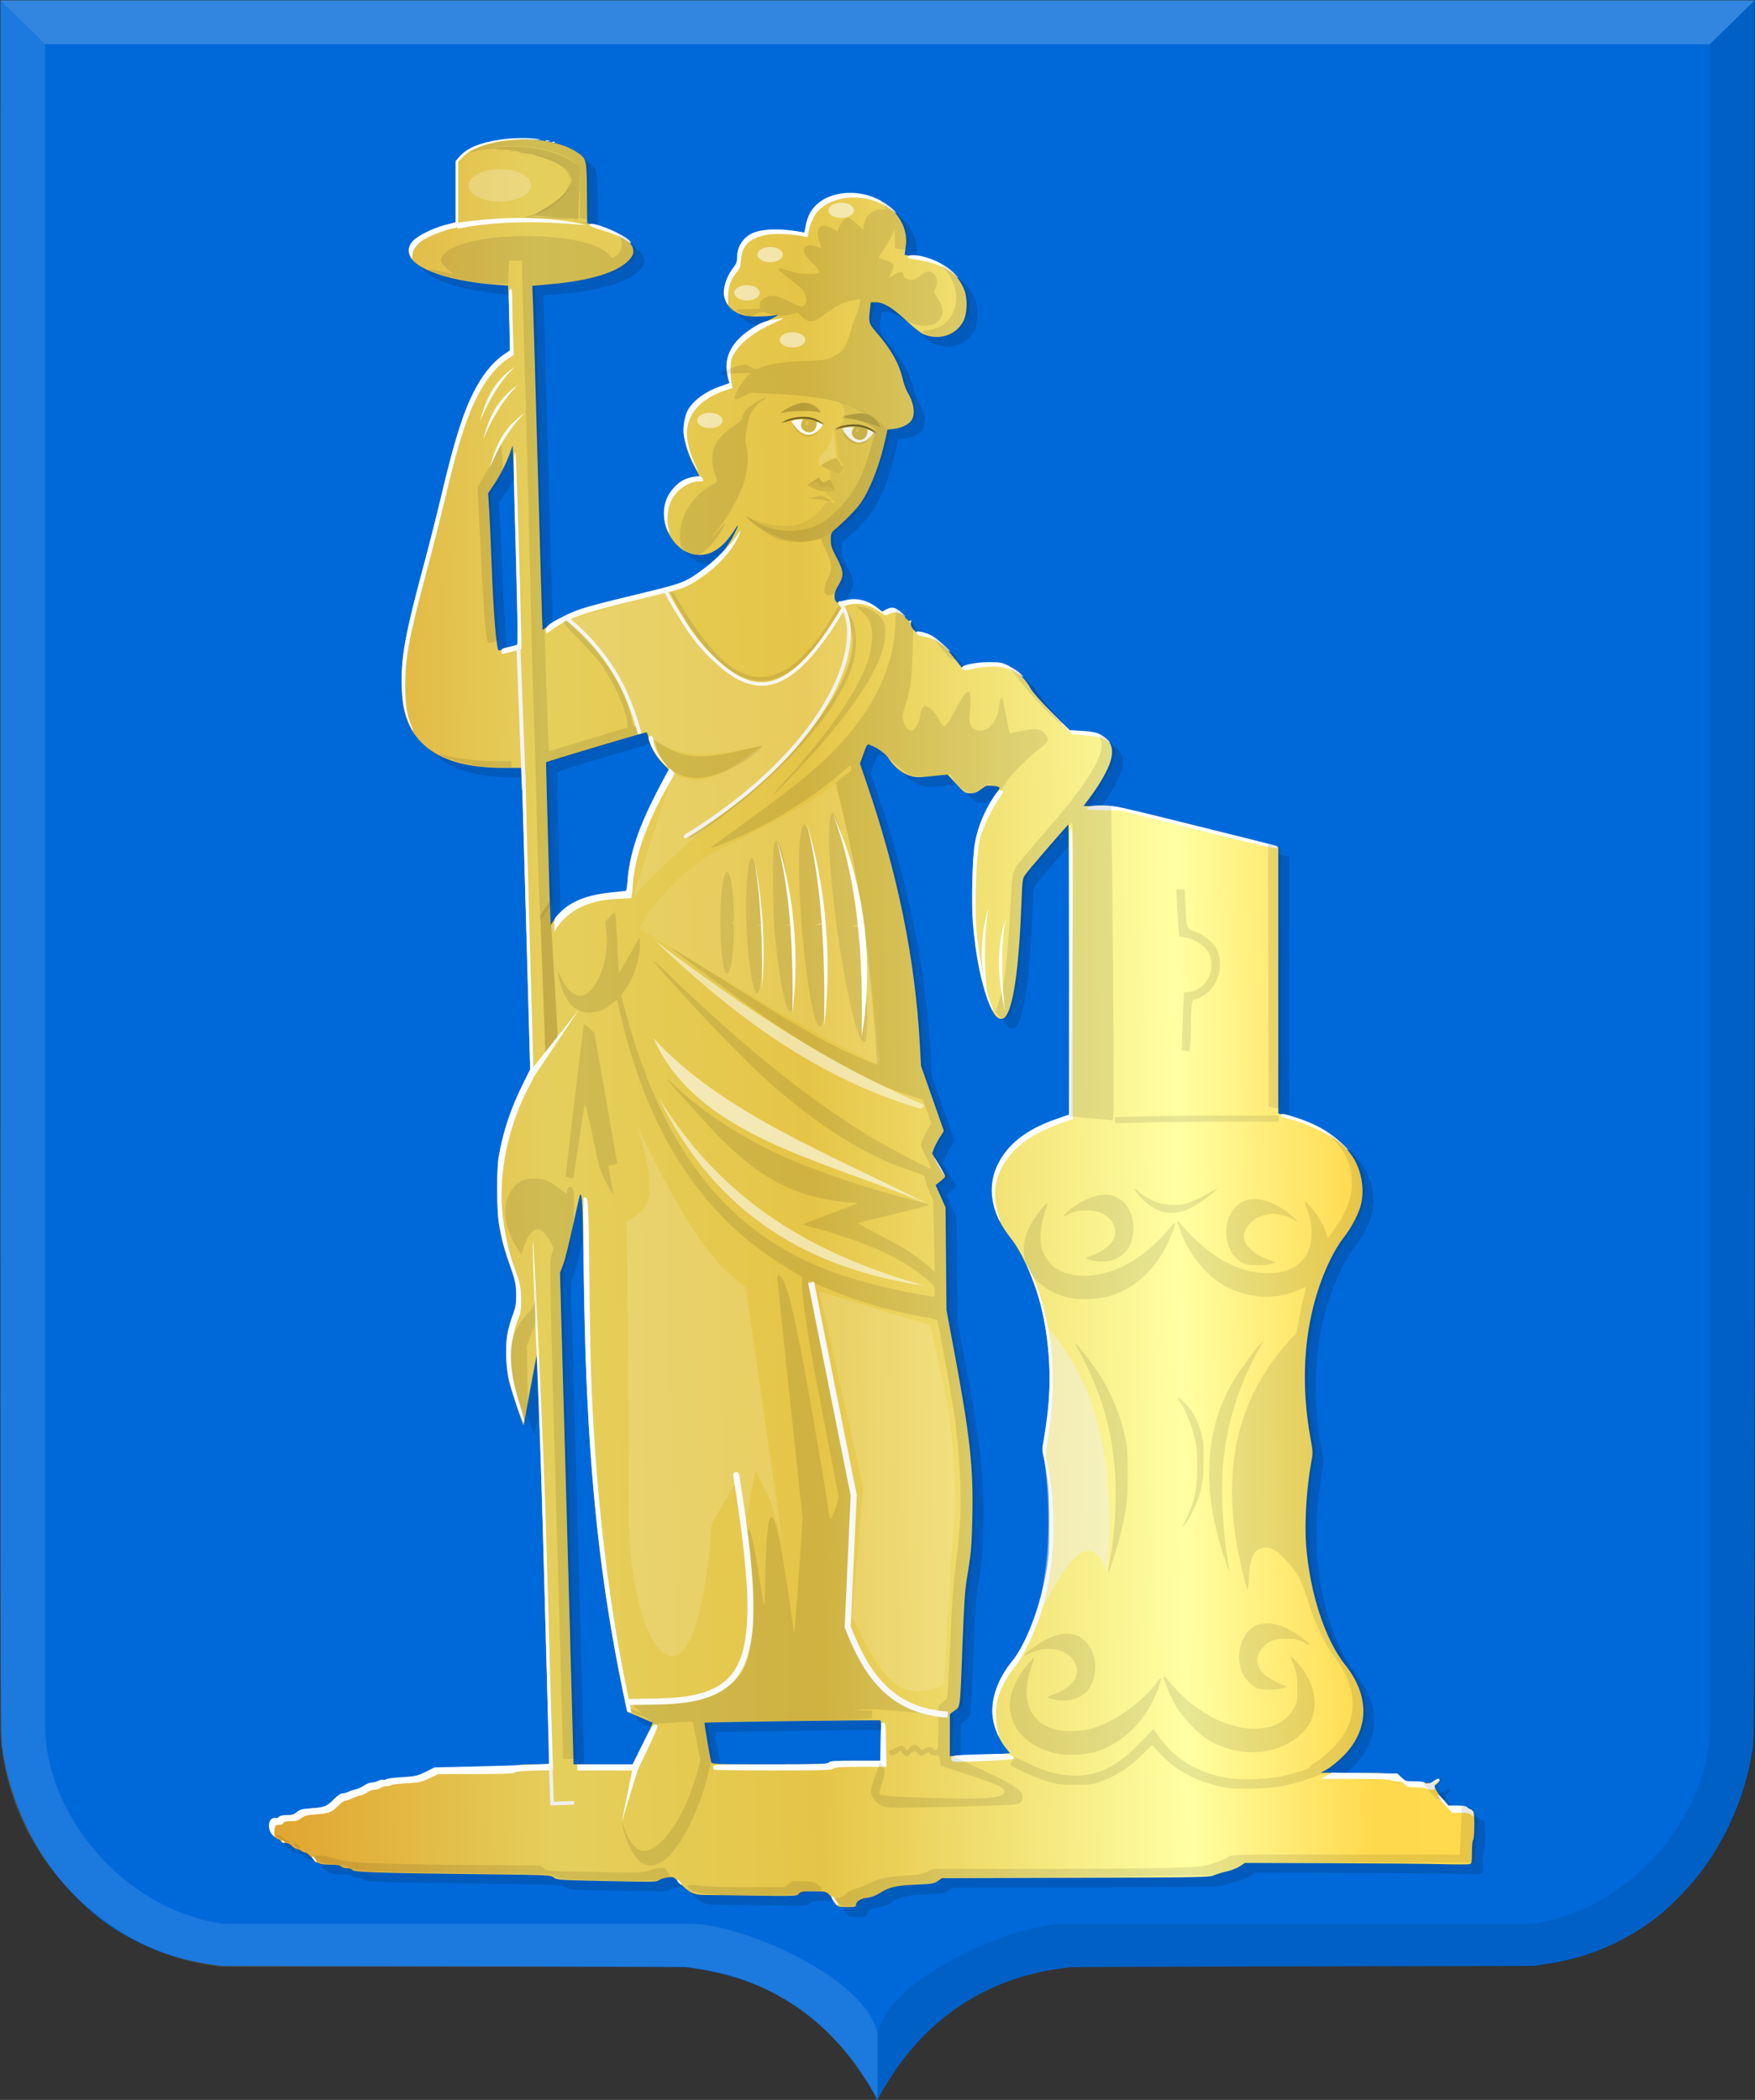 <?xml version="1.0" encoding="UTF-8" standalone="no"?>
<!-- Created with Inkscape (http://www.inkscape.org/) -->

<svg
   xmlns:dc="http://purl.org/dc/elements/1.1/"
   xmlns:cc="http://creativecommons.org/ns#"
   xmlns:rdf="http://www.w3.org/1999/02/22-rdf-syntax-ns#"
   xmlns:svg="http://www.w3.org/2000/svg"
   xmlns="http://www.w3.org/2000/svg"
   xmlns:xlink="http://www.w3.org/1999/xlink"
   xmlns:sodipodi="http://sodipodi.sourceforge.net/DTD/sodipodi-0.dtd"
   xmlns:inkscape="http://www.inkscape.org/namespaces/inkscape"
   width="283.032"
   height="338.602"
   id="svg4038"
   version="1.1"
   inkscape:version="0.48.4 r9939"
   sodipodi:docname="ede.svg">
  <rect width="100%" height="100%" fill="#333333" stroke="none"/>
  <defs
     id="defs4040">
    <linearGradient
       id="linearGradient4053-4-8-3-4-8">
      <stop
         id="stop4055-9-6-3-5-2"
         offset="0"
         style="stop-color:#cc992d;stop-opacity:1;" />
      <stop
         id="stop4057-8-0-4-2-5"
         offset="0.143"
         style="stop-color:#e1a832;stop-opacity:1;" />
      <stop
         style="stop-color:#e5cf5c;stop-opacity:1;"
         offset="0.321"
         id="stop4059-2-1-2-9-20" />
      <stop
         id="stop4061-4-2-2-12-3"
         offset="0.5"
         style="stop-color:#e5c547;stop-opacity:1;" />
      <stop
         style="stop-color:#ffffa3;stop-opacity:1;"
         offset="0.75"
         id="stop4063-5-6-0-49-7" />
      <stop
         id="stop4065-2-0-1-93-2"
         offset="0.875"
         style="stop-color:#ffd94d;stop-opacity:1;" />
      <stop
         style="stop-color:#ffdb4e;stop-opacity:1;"
         offset="1"
         id="stop4067-9-5-2-76-9" />
    </linearGradient>
    <linearGradient
       inkscape:collect="always"
       xlink:href="#linearGradient4053-4-8-3-4-8"
       id="linearGradient4671"
       x1="164.97"
       y1="273.261"
       x2="402.282"
       y2="269.689"
       gradientUnits="userSpaceOnUse"
       gradientTransform="translate(0.048,0.057)" />
  </defs>
  <sodipodi:namedview
     id="base"
     pagecolor="#ffffff"
     bordercolor="#666666"
     borderopacity="1.0"
     inkscape:pageopacity="0.0"
     inkscape:pageshadow="2"
     inkscape:zoom="0.98994949"
     inkscape:cx="98.478887"
     inkscape:cy="53.086262"
     inkscape:document-units="px"
     inkscape:current-layer="layer1"
     showgrid="false"
     fit-margin-top="0"
     fit-margin-left="0"
     fit-margin-right="0"
     fit-margin-bottom="0"
     inkscape:window-width="1600"
     inkscape:window-height="837"
     inkscape:window-x="-8"
     inkscape:window-y="-8"
     inkscape:window-maximized="1" />
  <g
     inkscape:label="Laag 1"
     inkscape:groupmode="layer"
     id="layer1"
     transform="translate(-153.11,-104.713)">
    <path
       inkscape:connector-curvature="0"
       id="path15028-58-75"
       d="m 294.483,443.171 c 0,-0.373 -2.205,-3.946 -3.582,-5.805 -4.281,-5.779 -9.55,-9.946 -16.005,-12.655 -2.673,-1.122 -6.27,-2.088 -9.448,-2.538 -0.735,-0.104 -1.523,-0.218 -1.751,-0.254 -0.228,-0.035 -17.173,-0.094 -37.654,-0.129 l -37.239,-0.064 -1.337,-0.201 c -1.987,-0.299 -3.297,-0.553 -4.785,-0.929 -4.776,-1.206 -9.55,-3.534 -13.512,-6.589 -2.587,-1.995 -5.501,-4.982 -7.613,-7.804 -4.028,-5.383 -6.942,-12.271 -7.969,-18.839 -0.432,-2.763 -0.407,5.903 -0.409,-142.946 l 0,-139.641 141.444,0 141.444,0 0,139.641 c 0,148.849 0.023,140.183 -0.409,142.946 -1.027,6.568 -3.941,13.456 -7.969,18.839 -2.111,2.821 -5.026,5.809 -7.613,7.804 -3.967,3.058 -8.731,5.382 -13.512,6.589 -1.488,0.376 -2.798,0.63 -4.785,0.929 l -1.337,0.201 -37.239,0.064 c -20.482,0.035 -37.426,0.093 -37.654,0.129 -0.228,0.035 -1.016,0.15 -1.751,0.254 -10.418,1.475 -19.155,6.69 -25.453,15.193 -1.246,1.682 -3.348,5.051 -3.61,5.784 -0.073,0.203 -0.249,0.218 -0.249,0.022 z"
       style="fill:#0069d9;fill-opacity:1" />
    <path
       sodipodi:nodetypes="cccccccccccc"
       inkscape:connector-curvature="0"
       id="path15042-78-3"
       d="m 153.178,104.777 7.216,7.059 0,272.034 c 0.52,13.561 12.367,28.555 28.52,31.05 l 75.476,0 c 9.046,0 30.317,9.673 30.317,18.83 l -0.097,9.502 c -8.245,-15.011 -19.881,-20.141 -30.975,-21.397 l -0.011,0 -74.717,0 c -17.977,-1.811 -34.736,-17.574 -35.736,-37.985 z"
       style="opacity:0.385;fill:#ffffff;fill-opacity:0.288;stroke:#000000;stroke-width:0.093px;stroke-linecap:butt;stroke-linejoin:miter;stroke-opacity:0" />
    <path
       sodipodi:nodetypes="cccccccccccc"
       inkscape:connector-curvature="0"
       id="path15042-7-9-4"
       d="m 436.071,104.775 -7.216,7.059 0,272.035 c -0.52,13.561 -12.367,28.555 -28.52,31.049 l -75.476,0 c -9.046,0 -30.317,9.673 -30.317,18.83 l 0.097,9.502 c 8.245,-15.011 19.881,-20.141 30.975,-21.397 l 0.011,0 74.717,0 c 17.977,-1.811 34.736,-17.574 35.736,-37.984 z"
       style="opacity:0.194;fill:#000000;fill-opacity:0.453;stroke:#000000;stroke-width:0.093px;stroke-linecap:butt;stroke-linejoin:miter;stroke-opacity:0" />
    <path
       inkscape:connector-curvature="0"
       id="path15070-7-3"
       d="m 436.08,104.777 -7.224,7.059 -268.462,0 -7.216,-7.059 z"
       style="fill:#ffffff;fill-opacity:0.198;stroke:#000000;stroke-width:0.093px;stroke-linecap:butt;stroke-linejoin:miter;stroke-opacity:0" />
    <path
       style="fill:#000000;fill-opacity:0.132"
       d="m 289.543,413.179 c -0.276,-0.33 -0.502,-0.685 -0.502,-0.789 0,-0.104 -0.231,-0.405 -0.513,-0.668 -0.475,-0.443 -0.661,-0.478 -2.492,-0.478 -1.74,0 -2.021,0.048 -2.334,0.395 -0.347,0.386 -0.515,0.393 -7.45,0.304 -3.902,-0.05 -7.487,-0.098 -7.968,-0.106 -1.611,-0.027 -2.34,-0.413 -4.003,-2.118 -0.805,-0.825 -0.841,-0.84 -1.756,-0.703 -0.514,0.077 -1.11,0.256 -1.326,0.397 -0.529,0.347 -0.505,0.346 -9.015,0.171 -7.154,-0.148 -7.491,-0.171 -8.018,-0.564 -0.54,-0.401 -0.774,-0.412 -12.319,-0.541 -15.827,-0.178 -20.01,-0.316 -20.144,-0.668 -0.064,-0.167 -0.388,-0.273 -0.835,-0.273 -0.414,0 -0.836,-0.127 -0.973,-0.292 -0.177,-0.214 -0.645,-0.292 -1.747,-0.292 -1.709,0 -2.186,-0.189 -3.088,-1.222 -0.35,-0.401 -0.78,-0.731 -0.955,-0.735 -0.176,-0.003 -0.489,-0.135 -0.696,-0.292 -0.207,-0.157 -0.519,-0.286 -0.694,-0.286 -0.174,0 -0.522,-0.219 -0.773,-0.487 -0.303,-0.324 -0.665,-0.487 -1.08,-0.487 -0.376,0 -0.669,-0.116 -0.736,-0.292 -0.061,-0.161 -0.228,-0.292 -0.371,-0.292 -0.142,0 -0.538,-0.289 -0.879,-0.643 -0.992,-1.029 -0.828,-2.672 0.268,-2.672 0.232,0 0.531,-0.132 0.664,-0.292 0.161,-0.195 0.596,-0.292 1.303,-0.292 0.753,0 1.221,-0.114 1.609,-0.392 0.608,-0.435 2.118,-0.778 3.428,-0.778 1.05,0 1.675,-0.316 2.671,-1.349 0.506,-0.526 0.936,-0.796 1.266,-0.796 0.275,0 0.672,-0.12 0.882,-0.268 0.21,-0.147 0.688,-0.331 1.062,-0.408 0.373,-0.077 1.004,-0.352 1.402,-0.61 0.398,-0.258 0.946,-0.47 1.219,-0.47 0.273,0 0.689,-0.126 0.926,-0.279 0.236,-0.154 1.433,-0.384 2.66,-0.512 3.717,-0.388 4.127,-0.47 5.335,-1.069 l 1.164,-0.577 6.401,-0.098 c 4.61,-0.07 6.52,-0.166 6.825,-0.341 0.28,-0.161 1.292,-0.244 2.988,-0.244 l 2.564,0 -0.118,-2.876 c -0.065,-1.582 -0.491,-16.55 -0.947,-33.262 -0.456,-16.712 -0.891,-30.225 -0.967,-30.029 -0.076,0.196 -0.584,2.813 -1.127,5.816 -0.544,3.003 -1.014,5.548 -1.046,5.655 -0.061,0.209 -1.837,-5.08 -2.356,-7.02 -0.178,-0.665 -0.359,-2.348 -0.419,-3.9 -0.115,-2.949 0.124,-4.44 1.125,-7.02 0.366,-0.943 0.452,-1.529 0.445,-3.022 -0.009,-1.668 -0.091,-2.085 -0.831,-4.192 -1.808,-5.145 -2.227,-7.515 -2.244,-12.675 -0.013,-4.202 0.129,-5.394 1.078,-9.043 0.7,-2.692 1.597,-5.024 3.111,-8.087 l 1.142,-2.311 -0.579,-21.089 c -0.319,-11.599 -0.636,-22.559 -0.705,-24.355 l -0.126,-3.266 -2.936,0 c -5.897,-0.002 -10.094,-1.222 -12.793,-3.719 -2.364,-2.187 -3.403,-4.802 -3.575,-8.993 -0.194,-4.737 0.501,-8.587 3.669,-20.339 0.752,-2.788 1.923,-7.411 2.604,-10.273 1.382,-5.816 1.787,-7.377 2.646,-10.201 1.993,-6.557 4.376,-10.713 7.349,-12.82 l 1.141,-0.809 0,-2.075 c 0,-1.141 -0.057,-3.527 -0.127,-5.301 l -0.127,-3.226 -1.765,-0.131 c -8.89,-0.662 -14.88,-3.128 -14.201,-5.847 0.328,-1.314 2.716,-2.804 5.811,-3.626 l 1.678,-0.446 0,-4.942 0,-4.942 0.669,-0.744 c 3.134,-3.487 14.227,-3.972 18.944,-0.827 1.521,1.014 1.543,1.106 1.588,6.587 l 0.04,4.831 0.873,0.257 c 3.361,0.989 5.418,2.037 6.152,3.136 0.632,0.946 0.571,1.632 -0.226,2.518 -1.805,2.008 -6.213,3.362 -12.904,3.964 l -2.752,0.247 0.12,2.934 c 0.066,1.614 0.425,14.074 0.798,27.689 0.373,13.615 0.705,24.782 0.737,24.815 0.033,0.033 0.401,-0.187 0.818,-0.488 2.907,-2.1 4.659,-2.691 16.374,-5.521 5.333,-1.289 6.128,-1.617 8.826,-3.649 2.238,-1.685 3.74,-3.457 4.927,-5.811 0.817,-1.622 0.751,-1.782 -0.153,-0.366 -2.179,3.413 -4.911,4.585 -7.619,3.266 -1.263,-0.615 -2.305,-1.766 -3.045,-3.363 -0.684,-1.476 -0.712,-3.744 -0.063,-5.167 0.848,-1.861 2.489,-3.135 4.318,-3.353 0.526,-0.063 0.957,-0.157 0.957,-0.209 0,-0.052 -0.343,-0.72 -0.762,-1.484 -1.79,-3.264 -2.286,-6.443 -1.331,-8.532 0.943,-2.062 2.58,-3.39 5.39,-4.374 1.223,-0.428 1.541,-0.615 1.45,-0.853 -0.317,-0.83 -0.512,-2.309 -0.406,-3.083 0.365,-2.676 2.395,-4.751 6.739,-6.888 1.108,-0.545 1.752,-0.938 1.432,-0.873 -1.348,0.274 -4.124,0.338 -5.175,0.119 -2.021,-0.422 -3.457,-1.962 -3.457,-3.708 0,-1.038 0.57,-2.503 1.434,-3.686 0.518,-0.709 0.7,-1.155 0.701,-1.712 0.005,-3.934 3.46,-5.37 10.232,-4.252 l 0.824,0.136 0,-0.673 c 0,-1.114 0.567,-2.439 1.482,-3.461 2.278,-2.547 6.648,-3.028 10.405,-1.146 3.061,1.533 4.744,4.464 4.263,7.421 -0.109,0.672 -0.179,1.244 -0.156,1.271 0.024,0.027 0.698,0.133 1.499,0.235 4.062,0.518 7.022,2.507 8.135,5.468 0.527,1.403 0.445,3.79 -0.172,4.991 -1.186,2.31 -3.993,3.187 -6.543,2.046 -0.427,-0.191 -1.667,-1.186 -2.755,-2.211 -2.141,-2.016 -3.596,-2.876 -4.868,-2.876 l -0.761,0 -0.122,1.024 c -0.268,2.245 -0.23,2.383 1.093,3.908 2.294,2.646 3.601,4.96 4.147,7.342 0.186,0.81 0.546,1.812 0.8,2.227 0.989,1.611 1.279,3.328 0.74,4.377 -0.375,0.73 -1.664,1.41 -2.919,1.54 l -1.05,0.109 -0.326,1.485 c -0.898,4.092 -2.351,7.875 -3.949,10.28 -0.678,1.021 -2.511,2.909 -4.264,4.394 -0.546,0.462 -0.607,0.623 -0.607,1.6 0,0.911 0.141,1.355 0.869,2.743 1.3,2.477 1.322,3.038 0.194,4.893 -0.52,0.854 -0.617,1.79 -0.238,2.3 0.222,0.299 0.333,0.303 1.309,0.04 0.587,-0.158 1.348,-0.289 1.691,-0.29 1.123,-0.004 2.685,0.673 4.232,1.835 0.154,0.115 0.493,0.058 0.948,-0.159 0.962,-0.459 1.806,-0.167 2.8,0.968 0.416,0.475 0.864,0.864 0.995,0.864 0.131,0 0.193,0.12 0.137,0.267 -0.176,0.461 0.585,1.488 1.102,1.488 0.909,0 2.427,0.644 3.389,1.437 0.852,0.703 1.557,1.499 3.257,3.681 l 0.413,0.53 1.042,-0.332 c 0.729,-0.232 1.712,-0.332 3.273,-0.332 2.06,0 2.316,0.042 3.349,0.554 1.249,0.62 2.826,2.219 3.499,3.547 0.239,0.472 1.703,2.136 3.325,3.779 l 2.898,2.936 2.014,0.176 c 4.034,0.352 5.472,1.824 4.629,4.739 -0.397,1.373 -1.707,3.711 -3.198,5.706 l -1.165,1.56 2.849,0.098 2.849,0.097 12.851,3.21 12.851,3.21 0,21.49 0,21.49 0.995,0.214 c 4.591,0.99 8.974,3.678 10.993,6.742 1.371,2.08 1.929,5.045 1.408,7.481 -0.334,1.562 -1.58,3.993 -2.853,5.568 -0.652,0.807 -1.548,2.299 -2.223,3.705 -3.945,8.211 -5.028,18.311 -3.091,28.832 0.358,1.945 0.366,2.217 0.106,3.607 -0.773,4.132 -1.128,9.817 -0.841,13.496 0.596,7.643 3.066,15.214 6.266,19.207 4.047,5.05 3.949,10.5 -0.265,14.742 -0.81,0.815 -1.953,1.758 -2.539,2.094 l -1.067,0.612 5.275,0.002 c 3.305,0.002 5.319,0.075 5.394,0.197 0.066,0.107 0.535,0.195 1.042,0.195 0.761,0 1.015,0.097 1.454,0.557 0.503,0.528 0.641,0.563 2.6,0.664 1.836,0.094 2.121,0.065 2.538,-0.265 0.258,-0.204 0.545,-0.371 0.637,-0.371 0.334,0 0.158,0.544 -0.268,0.828 -0.422,0.282 -0.426,0.312 -0.121,0.95 0.173,0.362 0.733,1.12 1.243,1.683 l 0.928,1.024 1.4,0 c 1.008,0 1.468,0.082 1.641,0.292 0.133,0.161 0.352,0.292 0.488,0.292 0.136,0 0.299,0.139 0.364,0.308 0.197,0.517 0.132,4.339 -0.076,4.469 -0.107,0.067 -0.194,0.943 -0.194,1.958 0,1.743 -0.022,1.843 -0.436,1.947 -0.24,0.06 -2.27,0.059 -4.51,-0.003 -2.241,-0.062 -10.278,-0.132 -17.861,-0.155 l -13.787,-0.042 -0.81,0.539 c -0.446,0.296 -1.399,0.673 -2.12,0.836 -0.72,0.163 -1.658,0.447 -2.085,0.631 -0.714,0.307 -2.487,0.338 -22.306,0.389 l -21.53,0.055 -0.681,0.465 c -0.616,0.421 -0.959,0.477 -3.591,0.592 -3.185,0.139 -4.224,0.386 -5.82,1.386 -0.582,0.365 -1.338,0.649 -1.889,0.71 -1.095,0.121 -1.894,0.598 -1.894,1.13 0,0.349 -0.135,0.385 -1.438,0.385 -1.367,0 -1.462,-0.029 -1.94,-0.6 z m -30.966,-25.73 c 0.888,-1.826 1.58,-3.346 1.539,-3.377 -0.041,-0.031 -0.986,-0.445 -2.099,-0.921 l -2.024,-0.864 -0.548,-2.632 c -4.402,-21.157 -6.076,-39.398 -6.492,-70.743 -0.114,-8.613 -0.209,-10.297 -0.558,-9.947 -0.043,0.043 -0.561,2.309 -1.151,5.037 -0.591,2.727 -1.298,5.532 -1.571,6.232 l -0.497,1.273 1.08,38.802 c 0.594,21.341 1.08,39.175 1.079,39.631 l -0.002,0.829 4.814,0 4.814,0 1.614,-3.321 z m 30.076,3.028 c 0.201,-0.243 0.928,-0.292 4.291,-0.292 l 4.05,0 0,-3.206 c 0,-1.763 -0.066,-3.243 -0.145,-3.288 -0.182,-0.103 -28.242,0.272 -28.358,0.379 -0.077,0.071 0.855,5.541 1.083,6.359 0.089,0.319 0.707,0.341 9.466,0.341 8.093,0 9.404,-0.04 9.613,-0.292 z m 27.691,-1.386 1.406,-0.108 -0.656,-0.813 c -1.516,-1.878 -2.377,-4.555 -2.178,-6.772 0.208,-2.322 1.347,-4.915 3.051,-6.943 1.066,-1.268 2.9,-4.876 3.837,-7.544 2.518,-7.175 3.093,-15.557 1.655,-24.119 l -0.49,-2.918 0.382,-2.193 c 1.21,-6.939 1.005,-14.417 -0.565,-20.642 -1.054,-4.176 -3.08,-8.782 -4.846,-11.017 -2.295,-2.903 -3.21,-5.411 -3.052,-8.363 0.106,-1.979 0.72,-3.623 2.019,-5.402 1.564,-2.142 5.036,-4.363 8.652,-5.536 l 1.697,-0.55 0,-23.457 c 0,-12.901 -0.038,-23.457 -0.084,-23.457 -0.14,0 -6.474,7.338 -6.975,8.079 -0.434,0.643 -0.472,0.922 -0.594,4.348 -0.34,9.564 -1.157,15.999 -2.298,18.077 -0.356,0.648 -0.539,0.793 -1.006,0.793 -0.775,0 -1.513,-1.129 -2.339,-3.579 -1.827,-5.419 -2.557,-12.393 -2.186,-20.905 0.212,-4.871 0.984,-7.415 3.387,-11.164 0.469,-0.731 0.872,-1.431 0.896,-1.557 0.028,-0.141 -0.361,-0.272 -1.023,-0.343 -0.992,-0.107 -1.127,-0.069 -1.919,0.533 -0.679,0.516 -1.034,0.648 -1.746,0.648 -0.863,6e-5 -0.941,-0.05 -2.293,-1.501 l -1.399,-1.501 -2.535,0.249 c -2.294,0.226 -2.637,0.217 -3.6,-0.087 -1.221,-0.386 -2.515,-1.441 -3.303,-2.694 -0.506,-0.803 -1.837,-1.789 -3.038,-2.248 -0.479,-0.183 -0.507,-0.147 -1.071,1.408 l -0.579,1.596 1.036,3.022 c 5.073,14.8 7.856,28.432 8.616,42.217 l 0.194,3.51 1.843,5.247 1.843,5.247 -0.631,0.984 c -0.347,0.541 -0.773,1.354 -0.946,1.806 l -0.315,0.823 1.042,1.792 c 0.573,0.986 1.042,1.863 1.042,1.949 0,0.086 -0.343,0.43 -0.763,0.764 l -0.763,0.607 0.801,1.798 0.801,1.798 0.078,8.287 0.078,8.287 1.338,7.167 c 2.448,13.115 3.001,18.189 2.833,26.035 -0.106,4.993 -0.188,5.909 -0.907,10.185 -0.277,1.648 -0.458,4.412 -0.682,10.432 -0.396,10.632 -0.326,10.042 -1.27,10.744 l -0.761,0.566 -0.005,3.385 -0.005,3.385 3.443,-0.125 c 1.894,-0.069 4.076,-0.173 4.85,-0.233 z M 245.111,253.596 c 1.964,-1.975 4.841,-3.066 8.819,-3.347 1.014,-0.071 1.907,-0.226 1.985,-0.344 0.078,-0.118 0.144,-0.653 0.146,-1.189 0.013,-3.998 2.192,-10.214 5.866,-16.735 l 0.859,-1.525 -1.091,-1.121 c -1.15,-1.182 -2.054,-2.825 -2.257,-4.105 -0.067,-0.422 -0.221,-0.806 -0.343,-0.852 -0.162,-0.062 -15.906,4.638 -16.167,4.827 -0.029,0.021 0.659,25.232 0.716,26.239 0.003,0.054 0.172,-0.177 0.375,-0.512 0.203,-0.335 0.694,-0.936 1.091,-1.334 z m -8.283,-42.796 c 0.783,-0.204 1.469,-0.417 1.525,-0.473 0.081,-0.082 -0.62,-28.613 -0.772,-31.42 l -0.042,-0.78 -0.462,1.267 c -0.64,1.758 -1.583,3.602 -2.619,5.124 l -0.878,1.29 0.178,2.789 c 0.098,1.534 0.271,5.378 0.385,8.542 0.281,7.84 0.788,14.047 1.147,14.036 0.064,-0.002 0.757,-0.171 1.54,-0.375 z"
       id="path3839-8"
       inkscape:connector-curvature="0" />
    <path
       style="fill:url(#linearGradient4671);fill-opacity:1"
       d="m 287.791,411.612 c -0.276,-0.33 -0.502,-0.685 -0.502,-0.789 0,-0.104 -0.231,-0.405 -0.513,-0.668 -0.475,-0.443 -0.661,-0.478 -2.492,-0.478 -1.74,0 -2.021,0.048 -2.334,0.395 -0.347,0.386 -0.515,0.393 -7.45,0.304 -3.902,-0.05 -7.487,-0.098 -7.968,-0.106 -1.611,-0.027 -2.34,-0.413 -4.003,-2.118 -0.805,-0.825 -0.841,-0.84 -1.756,-0.703 -0.514,0.077 -1.11,0.256 -1.326,0.397 -0.529,0.347 -0.505,0.346 -9.015,0.171 -7.154,-0.148 -7.491,-0.171 -8.018,-0.564 -0.54,-0.401 -0.774,-0.412 -12.319,-0.541 -15.827,-0.178 -20.01,-0.316 -20.144,-0.668 -0.064,-0.167 -0.388,-0.273 -0.835,-0.273 -0.414,0 -0.836,-0.127 -0.973,-0.292 -0.177,-0.214 -0.645,-0.292 -1.747,-0.292 -1.709,0 -2.186,-0.189 -3.088,-1.222 -0.35,-0.401 -0.78,-0.731 -0.955,-0.734 -0.176,-0.003 -0.489,-0.135 -0.696,-0.292 -0.207,-0.157 -0.519,-0.286 -0.694,-0.286 -0.174,0 -0.522,-0.219 -0.773,-0.487 -0.303,-0.324 -0.665,-0.487 -1.08,-0.487 -0.376,0 -0.669,-0.116 -0.736,-0.292 -0.061,-0.161 -0.228,-0.292 -0.371,-0.292 -0.142,0 -0.538,-0.289 -0.879,-0.643 -0.992,-1.029 -0.828,-2.672 0.268,-2.672 0.232,0 0.531,-0.132 0.664,-0.292 0.161,-0.195 0.596,-0.292 1.303,-0.292 0.753,0 1.221,-0.114 1.609,-0.392 0.608,-0.435 2.118,-0.778 3.428,-0.778 1.05,0 1.675,-0.316 2.671,-1.349 0.506,-0.526 0.936,-0.796 1.266,-0.796 0.275,0 0.672,-0.12 0.882,-0.268 0.21,-0.147 0.688,-0.331 1.062,-0.408 0.373,-0.077 1.004,-0.352 1.402,-0.61 0.398,-0.258 0.946,-0.47 1.219,-0.47 0.273,0 0.689,-0.126 0.926,-0.279 0.236,-0.154 1.433,-0.384 2.66,-0.512 3.717,-0.388 4.127,-0.47 5.335,-1.069 l 1.164,-0.577 6.401,-0.098 c 4.61,-0.07 6.52,-0.166 6.825,-0.341 0.28,-0.161 1.292,-0.244 2.988,-0.244 l 2.564,0 -0.118,-2.876 c -0.065,-1.582 -0.491,-16.55 -0.947,-33.262 -0.456,-16.712 -0.891,-30.225 -0.967,-30.029 -0.076,0.196 -0.584,2.813 -1.127,5.816 -0.544,3.003 -1.014,5.548 -1.046,5.655 -0.061,0.209 -1.837,-5.08 -2.356,-7.02 -0.178,-0.665 -0.359,-2.348 -0.419,-3.9 -0.115,-2.949 0.124,-4.44 1.125,-7.02 0.366,-0.943 0.452,-1.529 0.445,-3.022 -0.009,-1.668 -0.091,-2.085 -0.831,-4.192 -1.808,-5.145 -2.227,-7.515 -2.244,-12.675 -0.013,-4.202 0.129,-5.394 1.078,-9.043 0.7,-2.692 1.597,-5.024 3.111,-8.087 l 1.142,-2.311 -0.579,-21.089 c -0.319,-11.599 -0.636,-22.559 -0.705,-24.355 l -0.126,-3.266 -2.936,0 c -5.897,-0.002 -10.094,-1.222 -12.793,-3.719 -2.364,-2.187 -3.403,-4.802 -3.575,-8.993 -0.194,-4.737 0.501,-8.587 3.669,-20.339 0.752,-2.788 1.923,-7.411 2.604,-10.273 1.382,-5.816 1.787,-7.377 2.646,-10.201 1.993,-6.557 4.376,-10.713 7.349,-12.82 l 1.141,-0.809 0,-2.075 c 0,-1.141 -0.057,-3.527 -0.127,-5.301 l -0.127,-3.226 -1.765,-0.131 c -8.89,-0.662 -14.88,-3.128 -14.201,-5.847 0.328,-1.314 2.716,-2.804 5.811,-3.626 l 1.678,-0.446 0,-4.942 0,-4.942 0.669,-0.744 c 3.134,-3.487 14.227,-3.972 18.944,-0.827 1.521,1.014 1.543,1.106 1.588,6.587 l 0.04,4.831 0.873,0.257 c 3.361,0.989 5.418,2.037 6.152,3.136 0.632,0.946 0.571,1.632 -0.226,2.518 -1.805,2.008 -6.213,3.362 -12.904,3.964 l -2.752,0.247 0.12,2.934 c 0.066,1.614 0.425,14.074 0.798,27.689 0.373,13.615 0.705,24.782 0.737,24.815 0.033,0.033 0.401,-0.187 0.818,-0.488 2.907,-2.1 4.659,-2.691 16.374,-5.521 5.333,-1.289 6.128,-1.617 8.826,-3.649 2.239,-1.685 3.74,-3.457 4.927,-5.811 0.817,-1.622 0.751,-1.782 -0.153,-0.366 -2.179,3.413 -4.911,4.585 -7.619,3.266 -1.263,-0.615 -2.305,-1.766 -3.045,-3.363 -0.684,-1.476 -0.712,-3.744 -0.063,-5.167 0.848,-1.861 2.489,-3.135 4.318,-3.353 0.526,-0.063 0.957,-0.157 0.957,-0.209 0,-0.052 -0.343,-0.72 -0.762,-1.484 -1.79,-3.264 -2.286,-6.443 -1.331,-8.532 0.943,-2.062 2.58,-3.39 5.39,-4.374 1.223,-0.428 1.541,-0.615 1.45,-0.853 -0.317,-0.83 -0.512,-2.309 -0.406,-3.083 0.365,-2.676 2.395,-4.751 6.739,-6.888 1.108,-0.545 1.752,-0.938 1.432,-0.873 -1.348,0.274 -4.124,0.338 -5.175,0.119 -2.021,-0.422 -3.457,-1.962 -3.457,-3.708 0,-1.038 0.57,-2.503 1.434,-3.686 0.518,-0.709 0.7,-1.155 0.701,-1.712 0.007,-3.934 3.46,-5.37 10.232,-4.252 l 0.824,0.136 0,-0.673 c 0,-1.114 0.567,-2.439 1.482,-3.461 2.278,-2.547 6.648,-3.028 10.405,-1.146 3.061,1.533 4.744,4.464 4.263,7.421 -0.109,0.672 -0.179,1.244 -0.156,1.271 0.024,0.027 0.698,0.133 1.499,0.235 4.062,0.518 7.022,2.507 8.135,5.468 0.527,1.403 0.445,3.79 -0.172,4.991 -1.186,2.31 -3.993,3.187 -6.543,2.046 -0.427,-0.191 -1.667,-1.186 -2.755,-2.211 -2.141,-2.016 -3.596,-2.876 -4.868,-2.876 l -0.761,0 -0.122,1.024 c -0.268,2.245 -0.23,2.383 1.093,3.908 2.294,2.646 3.601,4.96 4.147,7.342 0.186,0.81 0.546,1.812 0.8,2.227 0.989,1.611 1.279,3.328 0.74,4.377 -0.375,0.73 -1.664,1.41 -2.918,1.54 l -1.05,0.109 -0.326,1.485 c -0.898,4.092 -2.351,7.875 -3.949,10.28 -0.678,1.021 -2.51,2.909 -4.264,4.394 -0.546,0.462 -0.607,0.623 -0.607,1.6 0,0.911 0.141,1.355 0.869,2.743 1.3,2.477 1.322,3.038 0.194,4.893 -0.52,0.854 -0.617,1.79 -0.238,2.3 0.222,0.299 0.333,0.303 1.309,0.04 0.587,-0.158 1.348,-0.289 1.691,-0.29 1.123,-0.004 2.685,0.673 4.232,1.835 0.153,0.115 0.493,0.058 0.948,-0.159 0.961,-0.459 1.806,-0.167 2.8,0.968 0.416,0.475 0.864,0.864 0.995,0.864 0.131,0 0.193,0.12 0.137,0.267 -0.176,0.461 0.585,1.488 1.102,1.488 0.909,0 2.427,0.644 3.389,1.437 0.852,0.703 1.557,1.499 3.257,3.681 l 0.413,0.53 1.042,-0.332 c 0.729,-0.232 1.712,-0.332 3.273,-0.332 2.06,0 2.316,0.042 3.348,0.554 1.249,0.62 2.826,2.219 3.499,3.547 0.239,0.472 1.703,2.136 3.325,3.779 l 2.898,2.936 2.014,0.176 c 4.034,0.352 5.472,1.824 4.629,4.739 -0.397,1.373 -1.707,3.711 -3.198,5.706 l -1.165,1.56 2.849,0.098 2.849,0.097 12.851,3.21 12.851,3.21 0,21.49 0,21.49 0.995,0.214 c 4.591,0.99 8.974,3.678 10.993,6.742 1.371,2.08 1.929,5.045 1.408,7.481 -0.334,1.562 -1.58,3.993 -2.853,5.568 -0.652,0.807 -1.548,2.299 -2.223,3.705 -3.945,8.211 -5.028,18.311 -3.091,28.832 0.358,1.945 0.366,2.217 0.106,3.607 -0.773,4.132 -1.128,9.817 -0.841,13.496 0.596,7.643 3.066,15.214 6.266,19.207 4.047,5.05 3.949,10.5 -0.265,14.742 -0.81,0.815 -1.953,1.758 -2.539,2.094 l -1.067,0.612 5.275,0.002 c 3.305,0.002 5.319,0.075 5.394,0.197 0.066,0.107 0.535,0.195 1.042,0.195 0.761,0 1.015,0.097 1.454,0.557 0.503,0.528 0.641,0.563 2.6,0.664 1.836,0.094 2.121,0.064 2.538,-0.265 0.258,-0.204 0.545,-0.371 0.637,-0.371 0.334,0 0.158,0.544 -0.268,0.828 -0.422,0.282 -0.426,0.312 -0.121,0.95 0.173,0.362 0.733,1.12 1.243,1.683 l 0.928,1.024 1.4,0 c 1.008,0 1.468,0.082 1.641,0.293 0.133,0.161 0.352,0.292 0.488,0.292 0.136,0 0.299,0.139 0.364,0.308 0.197,0.517 0.132,4.339 -0.076,4.469 -0.107,0.067 -0.194,0.943 -0.194,1.958 0,1.743 -0.022,1.843 -0.436,1.947 -0.24,0.06 -2.27,0.059 -4.51,-0.003 -2.241,-0.062 -10.278,-0.132 -17.861,-0.155 l -13.787,-0.042 -0.81,0.539 c -0.446,0.296 -1.399,0.673 -2.12,0.836 -0.72,0.163 -1.658,0.447 -2.085,0.631 -0.714,0.307 -2.487,0.338 -22.306,0.389 l -21.53,0.055 -0.681,0.465 c -0.616,0.421 -0.959,0.477 -3.591,0.592 -3.185,0.139 -4.224,0.386 -5.819,1.386 -0.582,0.365 -1.338,0.649 -1.889,0.71 -1.095,0.121 -1.894,0.598 -1.894,1.13 0,0.349 -0.135,0.385 -1.438,0.385 -1.367,0 -1.462,-0.029 -1.94,-0.6 z m -30.966,-25.73 c 0.888,-1.826 1.58,-3.346 1.539,-3.377 -0.041,-0.031 -0.986,-0.445 -2.099,-0.921 l -2.024,-0.864 -0.548,-2.632 c -4.402,-21.157 -6.076,-39.398 -6.492,-70.743 -0.114,-8.613 -0.209,-10.297 -0.558,-9.947 -0.043,0.043 -0.561,2.309 -1.151,5.037 -0.591,2.727 -1.298,5.532 -1.571,6.232 l -0.497,1.273 1.08,38.802 c 0.594,21.341 1.08,39.175 1.079,39.631 l -0.002,0.829 4.814,0 4.814,0 1.614,-3.321 z m 30.076,3.028 c 0.201,-0.243 0.928,-0.292 4.291,-0.292 l 4.05,0 0,-3.206 c 0,-1.763 -0.066,-3.243 -0.145,-3.288 -0.182,-0.103 -28.242,0.272 -28.358,0.379 -0.077,0.071 0.855,5.541 1.083,6.359 0.089,0.319 0.707,0.341 9.466,0.341 8.093,0 9.404,-0.04 9.613,-0.292 z m 27.691,-1.386 1.406,-0.108 -0.656,-0.813 c -1.516,-1.878 -2.377,-4.555 -2.178,-6.772 0.208,-2.322 1.347,-4.915 3.051,-6.943 1.066,-1.268 2.9,-4.876 3.837,-7.544 2.518,-7.175 3.093,-15.557 1.655,-24.119 l -0.49,-2.918 0.382,-2.193 c 1.21,-6.939 1.005,-14.417 -0.565,-20.642 -1.054,-4.176 -3.08,-8.782 -4.846,-11.017 -2.295,-2.903 -3.21,-5.411 -3.052,-8.363 0.106,-1.979 0.72,-3.622 2.019,-5.402 1.564,-2.142 5.036,-4.363 8.652,-5.536 l 1.697,-0.55 0,-23.457 c 0,-12.901 -0.038,-23.457 -0.084,-23.457 -0.14,0 -6.474,7.338 -6.975,8.079 -0.434,0.643 -0.472,0.922 -0.594,4.348 -0.34,9.564 -1.157,15.999 -2.298,18.077 -0.356,0.648 -0.539,0.793 -1.006,0.793 -0.775,0 -1.513,-1.129 -2.339,-3.579 -1.827,-5.419 -2.557,-12.393 -2.186,-20.905 0.212,-4.871 0.984,-7.415 3.387,-11.164 0.469,-0.731 0.872,-1.431 0.896,-1.557 0.028,-0.141 -0.361,-0.272 -1.023,-0.343 -0.992,-0.107 -1.127,-0.069 -1.919,0.533 -0.679,0.516 -1.034,0.648 -1.746,0.648 -0.863,6e-5 -0.941,-0.05 -2.293,-1.501 l -1.399,-1.501 -2.535,0.249 c -2.295,0.226 -2.637,0.217 -3.6,-0.087 -1.221,-0.386 -2.515,-1.441 -3.303,-2.694 -0.506,-0.803 -1.837,-1.789 -3.038,-2.248 -0.479,-0.183 -0.507,-0.147 -1.071,1.408 l -0.579,1.596 1.036,3.022 c 5.073,14.8 7.856,28.432 8.616,42.217 l 0.194,3.51 1.843,5.247 1.843,5.247 -0.631,0.984 c -0.347,0.541 -0.773,1.354 -0.946,1.806 l -0.315,0.823 1.042,1.792 c 0.573,0.986 1.042,1.863 1.042,1.949 0,0.086 -0.343,0.43 -0.763,0.764 l -0.763,0.607 0.801,1.798 0.801,1.798 0.078,8.287 0.078,8.287 1.338,7.167 c 2.448,13.115 3.001,18.189 2.833,26.035 -0.106,4.993 -0.188,5.909 -0.907,10.185 -0.277,1.648 -0.458,4.412 -0.682,10.432 -0.396,10.632 -0.326,10.042 -1.27,10.744 l -0.761,0.566 -0.005,3.385 -0.005,3.385 3.443,-0.125 c 1.894,-0.069 4.076,-0.173 4.85,-0.233 z M 243.359,252.028 c 1.965,-1.975 4.841,-3.066 8.819,-3.347 1.014,-0.071 1.907,-0.226 1.985,-0.344 0.078,-0.118 0.144,-0.653 0.146,-1.189 0.013,-3.998 2.192,-10.214 5.866,-16.735 l 0.859,-1.525 -1.091,-1.121 c -1.15,-1.182 -2.054,-2.825 -2.257,-4.105 -0.067,-0.422 -0.221,-0.806 -0.343,-0.852 -0.162,-0.062 -15.906,4.638 -16.167,4.827 -0.029,0.021 0.659,25.232 0.716,26.239 0.003,0.054 0.172,-0.177 0.375,-0.512 0.203,-0.335 0.694,-0.936 1.091,-1.334 z m -8.283,-42.796 c 0.783,-0.204 1.469,-0.417 1.525,-0.473 0.081,-0.082 -0.62,-28.613 -0.772,-31.42 l -0.042,-0.78 -0.462,1.267 c -0.64,1.758 -1.583,3.602 -2.619,5.124 l -0.878,1.29 0.178,2.789 c 0.098,1.534 0.271,5.378 0.385,8.542 0.281,7.84 0.788,14.047 1.147,14.036 0.064,-0.002 0.757,-0.171 1.54,-0.375 z"
       id="path3839-1"
       inkscape:connector-curvature="0" />
    <path
       style="fill:#ffffff"
       d="m 287.859,411.69 c -0.163,-0.188 -0.404,-0.55 -0.535,-0.804 -0.376,-0.73 0.201,-0.426 0.646,0.34 0.41,0.705 0.342,0.986 -0.111,0.464 z m -25.274,-3.365 c -0.194,-0.216 -0.31,-0.436 -0.256,-0.49 0.053,-0.054 0.256,0.079 0.45,0.295 0.194,0.216 0.31,0.436 0.256,0.49 -0.053,0.054 -0.256,-0.079 -0.45,-0.295 z m -58.953,-3.802 c -0.175,-0.268 -0.238,-0.487 -0.142,-0.487 0.097,0 0.319,0.219 0.494,0.487 0.175,0.268 0.239,0.487 0.142,0.487 -0.097,0 -0.319,-0.219 -0.494,-0.487 z m -5.061,-2.827 c -0.066,-0.107 -0.033,-0.195 0.074,-0.195 0.107,0 0.248,0.088 0.314,0.195 0.066,0.107 0.033,0.195 -0.074,0.195 -0.107,0 -0.248,-0.088 -0.314,-0.195 z m -1.615,-1.231 c -0.589,-0.63 -0.6,-2.169 -0.019,-2.482 0.222,-0.119 0.521,-0.171 0.665,-0.116 0.144,0.056 0.366,-0.026 0.494,-0.18 0.149,-0.18 0.602,-0.281 1.26,-0.281 0.817,0 1.148,-0.101 1.611,-0.492 0.487,-0.412 0.847,-0.511 2.197,-0.603 2.211,-0.151 2.652,-0.32 3.751,-1.442 0.604,-0.616 1.119,-0.973 1.407,-0.973 0.249,0 0.689,-0.119 0.977,-0.265 0.288,-0.146 0.81,-0.319 1.159,-0.386 0.349,-0.067 0.959,-0.343 1.354,-0.613 0.396,-0.27 0.951,-0.491 1.234,-0.491 0.283,0 0.754,-0.125 1.046,-0.277 0.292,-0.152 0.652,-0.23 0.801,-0.173 0.148,0.057 0.377,0.017 0.509,-0.088 0.132,-0.106 1.288,-0.254 2.568,-0.33 2.151,-0.127 2.438,-0.192 3.772,-0.853 l 1.444,-0.716 6.413,-0.149 c 3.527,-0.082 7.678,-0.213 9.225,-0.292 l 2.813,-0.144 -0.039,-2.535 c -0.022,-1.394 -0.406,-15.96 -0.854,-32.369 -0.711,-26.032 -1.992,-49.659 -1.641,-49.306 0.044,0.045 1.661,31.523 2.135,48.834 0.474,17.312 0.91,32.585 0.97,33.941 l 0.108,2.465 -2.997,0.07 c -2.057,0.048 -3.073,0.146 -3.239,0.313 -0.184,0.185 -1.707,0.244 -6.271,0.244 l -6.029,0 -1.406,0.677 c -1.278,0.616 -1.618,0.689 -3.736,0.81 -1.281,0.073 -2.375,0.207 -2.431,0.298 -0.056,0.091 -0.385,0.165 -0.732,0.165 -0.347,0 -0.8,0.129 -1.007,0.286 -0.207,0.157 -0.648,0.289 -0.981,0.292 -0.332,0.003 -0.827,0.182 -1.1,0.398 -0.272,0.215 -0.786,0.448 -1.142,0.516 -0.355,0.068 -0.97,0.287 -1.366,0.486 -0.396,0.199 -0.88,0.362 -1.075,0.362 -0.195,0 -0.74,0.394 -1.21,0.875 -0.996,1.02 -1.473,1.196 -3.645,1.344 -1.317,0.09 -1.722,0.198 -2.249,0.603 -0.509,0.391 -0.867,0.493 -1.72,0.493 -0.778,0 -1.107,0.081 -1.188,0.292 -0.065,0.17 -0.355,0.292 -0.691,0.292 -0.508,0 -0.595,0.084 -0.706,0.681 -0.07,0.375 -0.077,0.813 -0.015,0.975 0.153,0.402 0.07,0.371 -0.424,-0.157 z m 193.368,-3.156 c -0.173,-0.21 -0.632,-0.292 -1.63,-0.292 l -1.388,0 -1.008,-1.077 c -0.554,-0.592 -1.1,-1.248 -1.211,-1.458 -0.345,-0.647 0.267,-0.266 0.956,0.597 l 0.614,0.768 1.434,0 c 0.802,0 1.49,0.091 1.562,0.207 0.07,0.114 0.337,0.287 0.593,0.385 0.322,0.123 0.466,0.33 0.466,0.67 0,0.571 -0.057,0.6 -0.388,0.2 z m -7.177,-4.192 c -0.16,-0.104 -0.909,-0.19 -1.664,-0.192 -1.211,-0.002 -1.426,-0.06 -1.828,-0.49 -0.348,-0.372 -0.651,-0.487 -1.283,-0.487 -0.455,0 -0.882,-0.088 -0.948,-0.195 -0.075,-0.123 -2.187,-0.196 -5.685,-0.197 l -5.566,-0.002 0.873,-0.504 0.873,-0.505 5.279,0.071 5.279,0.071 0.647,0.63 c 0.615,0.599 0.721,0.63 2.13,0.63 0.815,0 1.537,0.088 1.603,0.195 0.195,0.318 0.873,0.223 1.402,-0.195 0.514,-0.406 1.023,-0.515 1.023,-0.217 0,0.095 -0.211,0.311 -0.468,0.481 -0.326,0.215 -0.437,0.429 -0.365,0.705 0.086,0.331 0.011,0.396 -0.453,0.393 -0.306,-0.002 -0.687,-0.088 -0.847,-0.192 z m -136.952,-3.412 0,-0.487 4.462,0 4.462,0 1.597,-3.217 c 1.542,-3.107 1.817,-3.459 2.396,-3.068 0.14,0.094 -0.368,1.354 -1.493,3.702 l -1.704,3.559 -4.86,0 -4.86,0 z m 22.049,0.357 c -0.071,-0.071 -0.129,-0.291 -0.129,-0.487 0,-0.342 0.408,-0.357 9.19,-0.357 7.933,0 9.224,-0.04 9.432,-0.292 0.201,-0.243 0.928,-0.292 4.286,-0.292 l 4.045,0 0.053,-3.071 c 0.051,-2.923 0.072,-3.071 0.441,-3.071 0.372,0 0.39,0.148 0.441,3.559 l 0.053,3.559 -4.151,0 c -3.453,0 -4.192,0.049 -4.393,0.292 -0.209,0.253 -1.528,0.292 -9.691,0.292 -5.197,0 -9.507,-0.059 -9.578,-0.13 z m 38.358,-1.505 c -0.302,-0.79 -0.102,-0.831 4.695,-0.963 4.594,-0.126 4.618,-0.125 5.079,0.31 l 0.464,0.436 -1.715,0.141 c -0.943,0.077 -3.219,0.197 -5.059,0.266 -2.97,0.111 -3.357,0.09 -3.464,-0.19 z m 7.099,-4.932 c -1.271,-3.388 -0.291,-7.49 2.644,-11.068 2.225,-2.712 4.496,-8.675 5.537,-14.539 0.375,-2.114 0.434,-3.136 0.44,-7.702 0.008,-5.283 -0.24,-8.091 -0.956,-10.876 -0.203,-0.788 -0.186,-1.221 0.112,-2.827 0.193,-1.043 0.497,-3.301 0.674,-5.016 0.743,-7.193 -0.38,-15.639 -2.854,-21.45 -0.796,-1.869 -0.86,-2.116 -0.26,-1.003 0.281,0.521 0.805,1.725 1.166,2.675 2.834,7.466 3.439,16.299 1.765,25.808 -0.248,1.408 -0.24,1.702 0.092,3.315 1.477,7.175 1.163,16.286 -0.789,22.876 -1.193,4.027 -3.04,7.935 -4.678,9.898 -1.107,1.326 -2.187,3.388 -2.606,4.972 -0.361,1.365 -0.367,3.511 -0.013,4.881 0.151,0.586 0.247,1.094 0.213,1.128 -0.034,0.034 -0.254,-0.448 -0.488,-1.072 z m -59.45,-3.036 c -0.043,-0.134 -0.391,-1.767 -0.773,-3.629 -3.384,-16.501 -5.25,-33.309 -5.924,-53.358 -0.3,-8.904 -0.48,-25.837 -0.275,-25.834 0.75,0.013 0.74,-0.147 0.884,13.587 0.13,12.406 0.271,16.995 0.758,24.825 0.912,14.653 2.771,29.037 5.339,41.294 0.366,1.745 0.665,3.215 0.665,3.266 0,0.209 -0.6,0.076 -0.673,-0.15 z m -17.604,-48.7 c -1.581,-4.547 -1.917,-6.178 -1.916,-9.318 0,-2.174 0.317,-3.8 1.204,-6.185 0.315,-0.846 0.437,-1.602 0.441,-2.73 0.007,-1.79 -0.255,-3.008 -1.161,-5.405 -0.661,-1.749 -1.2,-3.832 -1.654,-6.393 -0.345,-1.945 -0.351,-8.778 -0.01,-10.725 0.709,-4.043 1.949,-7.738 3.936,-11.736 l 1.133,-2.279 -0.673,-23.948 c -0.37,-13.172 -0.674,-23.97 -0.674,-23.997 0,-0.027 0.13,-0.049 0.29,-0.049 0.233,0 0.292,0.301 0.297,1.511 0.003,0.831 0.299,11.94 0.657,24.686 l 0.621,22.106 0.03,1.069 -0.832,1.589 c -3.361,6.419 -4.905,14.104 -4.16,20.699 0.298,2.634 1.048,6.065 1.708,7.808 1.051,2.775 1.275,3.783 1.277,5.744 0.002,1.352 -0.095,2.09 -0.354,2.73 -0.837,2.061 -1.26,4.15 -1.27,6.267 -0.012,2.502 0.33,4.428 1.366,7.686 1.123,3.533 0.917,4.236 -0.255,0.867 z m 77.452,-30.76 c -1.326,-2.877 -1.393,-5.814 -0.194,-8.41 1.613,-3.49 4.715,-5.923 9.738,-7.637 l 1.891,-0.645 0,-22.841 c 0,-19.781 0.038,-22.892 0.285,-23.219 0.251,-0.333 0.286,2.429 0.291,23.225 l 0.007,23.603 -1.697,0.549 c -0.934,0.302 -2.656,1.044 -3.827,1.649 -4.713,2.435 -7.406,6.567 -6.996,10.737 0.068,0.688 0.287,1.741 0.488,2.338 0.398,1.186 0.406,1.5 0.015,0.652 z m -9.478,-8.123 c -0.447,-0.789 -0.812,-1.51 -0.812,-1.601 0,-0.091 0.4,0.521 0.888,1.359 0.488,0.839 0.854,1.559 0.812,1.601 -0.042,0.042 -0.441,-0.57 -0.888,-1.359 z m 65.415,-3.26 c -1.489,-1.664 -6.152,-4.001 -9.292,-4.656 -0.693,-0.145 -1.068,-0.321 -1.068,-0.502 0,-0.399 0.345,-0.353 2.471,0.33 2.32,0.746 4.426,1.79 5.967,2.96 1.107,0.84 2.62,2.281 2.396,2.281 -0.058,0 -0.271,-0.186 -0.475,-0.413 z M 242.933,271.73 c -0.004,-0.322 0.036,-0.477 0.089,-0.345 0.053,0.132 0.056,0.395 0.008,0.585 -0.049,0.19 -0.093,0.082 -0.097,-0.24 z m 69.643,-5.401 c -1.114,-2.708 -2.156,-7.873 -2.57,-12.734 -0.265,-3.11 -0.082,-10.663 0.312,-12.892 0.457,-2.582 1.522,-5.195 3.08,-7.555 0.582,-0.882 0.766,-1.032 1.166,-0.955 0.476,0.091 0.475,0.092 -0.407,1.387 -1.168,1.713 -2.474,4.456 -2.985,6.268 -0.593,2.103 -0.937,10.557 -0.599,14.717 0.354,4.363 1.462,9.971 2.425,12.271 0.175,0.419 0.284,0.796 0.241,0.839 -0.043,0.043 -0.341,-0.563 -0.663,-1.346 z m -70.068,-12.472 c 0,-1.072 0.028,-1.132 0.999,-2.088 1.834,-1.806 4.432,-2.791 8.359,-3.173 1.201,-0.117 2.21,-0.237 2.244,-0.267 0.033,-0.03 0.15,-0.963 0.261,-2.074 0.474,-4.771 2.017,-8.99 5.958,-16.291 l 0.757,-1.402 0.415,0.444 0.415,0.444 -1.402,2.518 c -3.165,5.684 -5.005,10.905 -5.321,15.095 -0.053,0.697 -0.136,1.54 -0.186,1.873 l -0.09,0.605 -2.276,0.115 c -2.587,0.131 -4.579,0.622 -6.332,1.561 -1.253,0.672 -2.77,2.048 -3.399,3.086 l -0.399,0.658 0,-1.104 z m 103.878,-15.303 -12.609,-3.168 -2.667,-0.011 c -1.467,-0.005 -2.667,-0.081 -2.667,-0.167 0,-0.474 0.58,-0.624 2.415,-0.626 1.871,-0.002 2.477,0.129 15.043,3.245 7.202,1.786 13.123,3.272 13.16,3.302 0.036,0.03 0.036,0.176 0,0.324 -0.051,0.208 -2.947,-0.455 -12.675,-2.899 z m -86.684,-11.196 c -0.81,-0.906 -1.666,-2.404 -1.957,-3.426 -0.086,-0.304 -0.019,-0.441 0.252,-0.512 0.312,-0.082 0.389,0.038 0.487,0.755 0.141,1.031 0.877,2.543 1.696,3.48 0.331,0.379 0.558,0.69 0.503,0.69 -0.055,0 -0.496,-0.444 -0.981,-0.986 z m 71.936,-3.176 c -0.71,-0.486 -1.732,-0.741 -3.675,-0.918 l -1.935,-0.176 -2.818,-2.88 -2.818,-2.88 2.619,2.562 2.619,2.562 1.843,0.104 c 2.223,0.125 3.085,0.388 4.033,1.231 0.741,0.658 0.807,0.855 0.132,0.393 z m -112.46,-2.61 c -0.917,-2.077 -1.143,-3.161 -1.251,-6 -0.185,-4.852 0.435,-8.284 3.661,-20.28 0.75,-2.788 1.966,-7.605 2.702,-10.703 2.088,-8.787 3.443,-13.142 5.154,-16.562 1.355,-2.711 3.006,-4.8 4.77,-6.04 l 1.165,-0.819 -0.134,-4.924 c -0.119,-4.392 -0.101,-4.924 0.169,-4.924 0.256,0 0.303,0.327 0.303,2.114 0,1.163 0.056,3.554 0.125,5.314 l 0.125,3.2 -0.986,0.64 c -2.252,1.462 -4.477,4.614 -6.063,8.59 -1.316,3.298 -2.326,6.781 -3.97,13.683 -0.799,3.358 -2.058,8.35 -2.798,11.095 -3.085,11.455 -3.7,14.701 -3.694,19.503 0.004,2.82 0.289,4.663 0.958,6.183 0.221,0.502 0.369,0.944 0.33,0.984 -0.039,0.039 -0.294,-0.435 -0.568,-1.054 z m 98.014,-8.265 c -1.382,-0.914 -2.707,-1.218 -4.746,-1.088 -0.964,0.061 -2.184,0.245 -2.711,0.408 -0.932,0.289 -1.466,0.183 -1.466,-0.291 0,-0.395 2.273,-0.849 4.268,-0.853 1.897,-0.003 2.123,0.039 3.298,0.616 0.693,0.34 1.517,0.888 1.831,1.217 0.694,0.729 0.642,0.727 -0.473,-0.01 z m -83.219,-3.545 c 0,-0.421 0.128,-0.501 1.138,-0.717 0.626,-0.134 1.243,-0.308 1.371,-0.388 0.181,-0.113 0.139,-3.478 -0.19,-15.089 -0.388,-13.714 -0.395,-16.198 -0.043,-15.845 0.128,0.129 1.055,31.542 0.935,31.663 -0.037,0.038 -0.622,0.197 -1.3,0.354 -0.678,0.157 -1.385,0.333 -1.572,0.39 -0.259,0.08 -0.339,-0.007 -0.339,-0.369 z m 71.601,-0.603 c -0.867,-0.899 -2.307,-1.655 -3.443,-1.807 -0.877,-0.118 -1.223,-0.32 -1.23,-0.718 -0.005,-0.287 1.614,0.09 2.543,0.591 0.758,0.409 3.174,2.594 2.869,2.594 -0.056,0 -0.388,-0.297 -0.738,-0.661 z m -64.423,-2.801 c 0,-0.688 0.53,-1.11 2.865,-2.277 2.47,-1.235 3.444,-1.517 14.2,-4.114 5.014,-1.211 5.783,-1.546 8.735,-3.807 1.662,-1.273 4.142,-3.788 4.941,-5.011 0.655,-1.002 0.782,-1.052 0.413,-0.164 -1.132,2.722 -3.978,5.667 -7.5,7.761 -1.36,0.808 -1.918,0.979 -8.144,2.487 -9.42,2.282 -11.823,3.089 -14.125,4.743 -1.407,1.011 -1.385,1.005 -1.385,0.382 z m 58.583,-1.402 c 0,-0.114 0.087,-0.206 0.194,-0.206 0.107,0 0.194,0.039 0.194,0.086 0,0.047 -0.087,0.14 -0.194,0.206 -0.107,0.066 -0.194,0.028 -0.194,-0.086 z m -0.864,-0.972 c -0.061,-0.099 -0.424,-0.284 -0.806,-0.411 -0.582,-0.193 -0.815,-0.176 -1.436,0.106 -0.732,0.332 -0.749,0.33 -1.388,-0.151 -1.776,-1.339 -3.747,-1.781 -5.496,-1.231 -0.89,0.279 -0.989,0.278 -1.206,-0.014 -0.348,-0.47 -0.19,-0.582 1.206,-0.847 1.798,-0.341 3.464,0.131 5.036,1.427 l 0.574,0.474 0.714,-0.374 c 0.889,-0.466 1.459,-0.342 2.442,0.531 0.406,0.361 0.678,0.66 0.605,0.664 -0.074,0.004 -0.184,-0.073 -0.245,-0.173 z m -38.222,-14.095 c -0.893,-2.213 -0.492,-4.721 1.025,-6.417 1.028,-1.15 1.945,-1.66 3.39,-1.888 0.923,-0.145 1.088,-0.121 1.28,0.187 0.317,0.51 0.286,0.554 -0.388,0.554 -1.671,0 -3.557,1.216 -4.495,2.897 -0.667,1.195 -0.915,3.27 -0.55,4.6 0.288,1.049 0.149,1.085 -0.261,0.067 z m 4.295,-10.44 c -0.763,-1.536 -1.412,-3.475 -1.59,-4.754 -0.136,-0.975 0.177,-2.865 0.616,-3.726 0.811,-1.589 2.818,-3.092 5.276,-3.952 l 1.534,-0.537 -0.287,-1.096 c -0.738,-2.822 0.455,-5.4 3.44,-7.431 1.647,-1.121 2.307,-1.408 3.88,-1.687 2.039,-0.362 2.044,-0.347 0.149,0.507 -3.164,1.427 -5.396,3.151 -6.483,5.009 -0.483,0.826 -0.553,1.141 -0.553,2.505 0,0.858 0.073,1.879 0.163,2.27 l 0.163,0.71 -1.036,0.341 c -3.8,1.252 -6.015,3.507 -6.315,6.432 -0.139,1.349 0.361,3.562 1.205,5.331 0.365,0.767 0.625,1.394 0.578,1.394 -0.048,0 -0.381,-0.592 -0.741,-1.316 z m 5.175,-26.324 c -0.597,-1.436 -0.07,-3.567 1.319,-5.342 0.436,-0.558 0.557,-0.914 0.56,-1.657 0.008,-1.697 1.016,-3.213 2.573,-3.867 1.583,-0.665 4.45,-0.734 7.54,-0.184 l 0.709,0.126 0.235,-1.144 c 0.289,-1.406 0.763,-2.372 1.557,-3.17 2.583,-2.597 7.577,-2.794 11.159,-0.442 0.632,0.415 1.368,0.999 1.635,1.297 0.442,0.494 0.399,0.482 -0.485,-0.143 -1.857,-1.312 -3.216,-1.817 -5.436,-2.02 -2.533,-0.231 -5.237,0.725 -6.61,2.337 -0.637,0.748 -1.435,2.791 -1.435,3.673 0,0.326 -0.091,0.373 -0.533,0.278 -1.818,-0.391 -4.447,-0.544 -5.816,-0.339 -2.957,0.442 -4.332,1.691 -4.481,4.068 -0.068,1.08 -0.175,1.419 -0.608,1.917 -1.006,1.156 -1.462,2.382 -1.462,3.929 0,0.777 -0.026,1.413 -0.058,1.414 -0.032,0 -0.195,-0.328 -0.362,-0.73 z m 36.695,-4.27 c -1.285,-1.15 -3.571,-2.007 -6.159,-2.308 -0.777,-0.09 -1.115,-0.214 -1.115,-0.408 0,-0.196 0.236,-0.278 0.796,-0.278 2.037,0 5.104,1.321 6.581,2.833 1.019,1.044 0.97,1.121 -0.103,0.161 z m -87.535,-2.866 c -0.404,-0.894 -0.295,-1.614 0.356,-2.36 0.775,-0.887 3.162,-2.082 5.288,-2.646 l 1.678,-0.446 0,-4.936 0,-4.936 0.609,-0.697 c 1.207,-1.382 3.251,-2.234 6.569,-2.739 2.009,-0.306 4.585,-0.342 6.11,-0.086 0.713,0.12 0.481,0.136 -0.873,0.063 -4.592,-0.248 -9.235,0.863 -11.082,2.652 l -0.945,0.916 0,5.281 0,5.281 -1.018,0.244 c -1.381,0.33 -3.334,1.08 -4.305,1.651 -1.248,0.735 -1.91,1.539 -2.035,2.472 l -0.11,0.821 -0.242,-0.536 z m 34.966,-2.399 c -0.675,-0.537 -2.462,-1.303 -4.254,-1.824 -0.953,-0.277 -1.768,-0.61 -1.811,-0.739 -0.313,-0.945 5.35,1.272 6.496,2.543 0.382,0.423 0.093,0.437 -0.431,0.02 z m -12.071,-15.982 c 0.065,-0.065 0.232,-0.072 0.372,-0.015 0.155,0.062 0.109,0.108 -0.117,0.118 -0.204,0.009 -0.319,-0.038 -0.255,-0.102 z m -1.075,-0.205 c 0.131,-0.053 0.393,-0.057 0.582,-0.007 0.189,0.049 0.081,0.093 -0.239,0.097 -0.32,0.004 -0.474,-0.036 -0.343,-0.09 z"
       id="path4088-3"
       inkscape:connector-curvature="0"
       sodipodi:nodetypes="cccccccccsscssssssscsccsccssccssccccscssccscssccsscsscscccccsccsscscccccscscscsccsccccsccccccccsccssccccccccscscccccsscscssscscscccscccsccssssssscsccscscccccsscsssscccccsscscscscsccscscscscccsscscsccsccccssccscssssscsccssssccssscscscccscccssccscccccccsscsccccsccccsscccccccccccccsssccsssscsssscsccccssccccccsssccscccsscssssssssccsssscscscccsscccccccccccccssscccccscsscsssccsccsccccsscssccsssscsscsccccssssccccscccscccscccccscccccccccccccccccc" />
    <path
       style="fill:#000000;fill-opacity:0.094"
       d="m 288.278,411.491 -0.616,-0.634 0.577,-0.066 c 0.318,-0.036 0.902,-0.36 1.298,-0.72 0.44,-0.4 1.008,-0.699 1.459,-0.769 0.406,-0.063 1.447,-0.463 2.313,-0.889 1.853,-0.911 2.653,-1.082 5.894,-1.267 1.955,-0.111 2.616,-0.228 3.413,-0.602 l 0.989,-0.464 16.567,-0.017 c 9.112,-0.01 18.88,-0.086 21.707,-0.169 5.032,-0.149 5.18,-0.165 7.003,-0.761 1.024,-0.335 2.089,-0.788 2.365,-1.006 0.499,-0.394 0.663,-0.398 18.894,-0.38 l 18.391,0.018 0.123,-2.498 c 0.068,-1.374 0.133,-3.135 0.145,-3.912 0.022,-1.391 0.03,-1.414 0.533,-1.414 0.719,0 1.795,0.721 1.94,1.3 0.113,0.451 0.049,1.804 -0.285,6.11 l -0.129,1.657 -18.292,0.038 -18.292,0.038 -0.687,0.427 c -0.378,0.235 -1.53,0.69 -2.562,1.012 l -1.875,0.585 -7.856,0.148 c -4.321,0.081 -14.115,0.157 -21.764,0.169 l -13.908,0.021 -0.866,0.463 c -0.704,0.376 -1.296,0.49 -3.163,0.605 -3.349,0.207 -4.241,0.397 -5.975,1.268 -0.857,0.431 -1.777,0.784 -2.044,0.785 -0.644,0.002 -1.501,0.466 -1.973,1.07 -0.332,0.425 -0.535,0.489 -1.547,0.489 -1.058,0 -1.221,-0.058 -1.78,-0.634 z m -19.353,-1.205 c -0.058,-0.059 -0.863,-0.149 -1.788,-0.201 -1.654,-0.093 -2.541,-0.375 -3.026,-0.963 -0.374,-0.453 0.459,-0.585 2.09,-0.331 0.765,0.119 4.01,0.212 7.407,0.212 l 6.045,0 0.597,-0.505 c 0.563,-0.476 0.698,-0.501 2.371,-0.439 1.604,0.06 1.845,0.12 2.506,0.628 0.905,0.694 0.691,0.894 -0.962,0.898 -0.798,0.002 -1.322,0.111 -1.649,0.344 -0.429,0.305 -1.161,0.348 -6.983,0.402 -3.577,0.033 -6.551,0.012 -6.609,-0.046 z m -21.611,-2.442 c -3.508,-0.097 -3.945,-0.147 -4.559,-0.522 -0.668,-0.408 -0.887,-0.417 -13.191,-0.55 -6.882,-0.074 -13.952,-0.209 -15.713,-0.3 -3.029,-0.156 -3.677,-0.269 -5.196,-0.906 -0.35,-0.147 -1.18,-0.274 -1.843,-0.282 -1.442,-0.018 -2.43,-0.342 -2.814,-0.923 -0.277,-0.419 -0.265,-0.427 0.663,-0.428 0.52,0 1.338,0.125 1.818,0.279 0.48,0.154 1.222,0.376 1.649,0.493 1.398,0.383 8.334,0.632 20.326,0.729 l 11.791,0.096 0.53,0.448 c 0.527,0.445 0.572,0.449 8.287,0.584 6.771,0.119 7.863,0.098 8.59,-0.168 0.458,-0.167 1.253,-0.36 1.765,-0.428 0.914,-0.122 0.941,-0.11 1.371,0.59 0.241,0.393 0.407,0.732 0.368,0.755 -0.039,0.023 -0.519,0.193 -1.067,0.38 -1.064,0.362 -3.963,0.397 -12.777,0.153 z m 9.087,-2.908 c -0.871,-0.634 -1.968,-2.559 -2.584,-4.536 -0.352,-1.129 -0.552,-2.342 -0.254,-1.536 0.06,0.161 0.274,0.745 0.477,1.299 0.405,1.106 1.315,2.371 1.97,2.74 2.794,1.574 7.421,-4.473 9.537,-12.465 l 0.496,-1.874 -0.568,-3.053 c -0.312,-1.679 -0.612,-3.097 -0.665,-3.15 -0.053,-0.054 -1.511,0.004 -3.24,0.129 l -3.143,0.227 -0.652,-0.636 c -0.359,-0.35 -0.863,-0.658 -1.121,-0.686 -0.698,-0.075 -2.24,-0.922 -1.837,-1.009 0.18,-0.039 0.59,0.066 0.912,0.233 0.901,0.468 0.959,0.364 0.164,-0.295 -0.398,-0.33 -0.723,-0.681 -0.723,-0.78 0,-0.106 1.804,-0.181 4.343,-0.181 4.087,0 4.444,-0.029 6.061,-0.5 6.53,-1.902 8.974,-5.152 8.251,-10.975 -0.275,-2.212 -0.546,-14.796 -0.342,-15.887 0.348,-1.866 0.936,-0.047 1.878,5.815 1.14,7.092 1.098,6.994 1.128,2.632 0.03,-4.309 0.325,-9.295 0.616,-10.384 0.518,-1.94 1.218,-0.103 2.238,5.871 0.373,2.183 0.927,5.765 1.231,7.96 0.304,2.194 0.587,4.024 0.628,4.066 0.041,0.042 0.361,-4.067 0.711,-9.129 l 0.636,-9.205 -2.05,-19.29 c -1.128,-10.609 -2.05,-19.45 -2.05,-19.646 0,-0.598 0.488,-0.397 0.923,0.381 0.917,1.64 2.011,6.35 3.924,16.895 1.352,7.454 3.413,19.701 3.529,20.976 0.034,0.375 0.15,0.674 0.256,0.664 0.107,-0.01 0.443,-0.782 0.747,-1.715 l 0.553,-1.697 -1.761,-9.107 c -0.968,-5.009 -1.978,-10.292 -2.244,-11.74 -1.287,-7.007 -2.098,-12.994 -1.915,-14.146 0.087,-0.55 0.018,-0.635 -0.941,-1.151 -1.535,-0.826 -5.69,-3.624 -7.242,-4.877 -10.793,-8.711 -17.851,-21.445 -21.546,-38.87 -0.094,-0.443 -0.102,-0.441 -0.913,0.219 -1.216,0.99 -2.026,1.341 -3.342,1.447 -2.459,0.198 -4.143,-1.454 -5.13,-5.037 -0.434,-1.575 -0.379,-2.016 0.107,-0.848 0.767,1.844 2.116,3.202 3.182,3.202 2.482,0 4.871,-5.759 4.271,-10.294 l -0.219,-1.657 0.729,-0.751 c 0.401,-0.413 0.786,-0.751 0.856,-0.751 0.07,0 0.239,2.194 0.377,4.875 0.138,2.681 0.273,4.875 0.301,4.875 0.028,0 0.779,-1.294 1.669,-2.876 l 1.618,-2.876 0.057,1.091 c 0.117,2.225 -0.959,5.527 -2.436,7.476 l -0.582,0.767 0.566,2.158 c 4.654,17.742 12.291,30.026 23.151,37.241 4.755,3.159 9.252,5.141 15.713,6.926 2.658,0.734 6.311,1.546 8.826,1.962 0.694,0.115 1.501,0.256 1.794,0.315 0.519,0.104 0.533,0.082 0.533,-0.77 0,-0.832 -0.061,-0.93 -1.212,-1.936 -1.861,-1.625 -4.047,-3.014 -6.899,-4.383 -2.727,-1.309 -8.133,-3.2 -11.336,-3.966 -1.04,-0.249 -1.826,-0.517 -1.746,-0.597 0.08,-0.08 1.979,-0.818 4.22,-1.64 2.241,-0.823 4.205,-1.571 4.365,-1.663 0.192,-0.111 -0.038,-0.171 -0.679,-0.177 -1.931,-0.019 -5.416,-0.672 -7.953,-1.49 -5.16,-1.665 -9.791,-4.988 -15.251,-10.945 -6.079,-6.631 -6.732,-7.361 -6.655,-7.439 0.045,-0.045 0.627,0.44 1.294,1.078 3.777,3.609 9.614,7.575 15.18,10.312 5.958,2.931 15.475,6.193 24.781,8.494 0.507,0.125 0.921,0.287 0.921,0.36 0,0.073 -2.51,0.734 -5.577,1.47 -3.067,0.736 -5.686,1.377 -5.819,1.425 -0.133,0.048 1.263,0.847 3.104,1.774 3.699,1.864 6.011,3.309 7.97,4.979 l 1.296,1.105 -0.131,-5.699 -0.131,-5.699 -0.737,-1.815 c -0.406,-0.998 -0.698,-1.924 -0.649,-2.058 0.059,-0.162 -0.655,-0.486 -2.139,-0.973 -7.403,-2.426 -14.937,-7.15 -23.277,-14.595 -4.099,-3.659 -13.861,-13.882 -18.221,-19.082 -0.595,-0.71 1.399,0.982 2.412,2.046 1.297,1.362 7.537,7.12 10.83,9.994 7.292,6.362 14.535,11.77 21.468,16.029 2.349,1.443 9.563,5.267 9.937,5.267 0.111,0 -0.221,-0.831 -0.739,-1.846 -0.916,-1.797 -0.934,-1.866 -0.681,-2.584 0.143,-0.406 0.537,-1.209 0.875,-1.784 l 0.615,-1.047 -0.593,-1.781 c -0.326,-0.979 -0.658,-1.874 -0.736,-1.987 -0.078,-0.114 -0.841,-0.409 -1.694,-0.657 -6.937,-2.015 -15.818,-6.968 -27.181,-15.157 -4.913,-3.541 -11.874,-8.74 -11.802,-8.814 0.038,-0.039 3.761,2.251 8.275,5.088 13.944,8.765 17.98,11.018 24.045,13.421 l 0.971,0.385 -0.125,-1.807 c -1.15,-16.628 -2.764,-27.883 -5.812,-40.544 -0.378,-1.572 -0.688,-2.936 -0.688,-3.031 0,-0.096 0.444,-0.521 0.987,-0.945 0.543,-0.424 1.118,-0.875 1.278,-1.001 0.186,-0.146 0.245,-0.378 0.162,-0.639 -0.121,-0.382 -0.195,-0.351 -1.133,0.483 -3.95,3.51 -9.524,7.173 -14.971,9.839 -2.485,1.216 -6.46,2.841 -6.598,2.697 -0.032,-0.033 1.65,-1.288 3.736,-2.79 10.977,-7.9 14.481,-10.82 18.294,-15.249 5.035,-5.848 7.699,-12.156 7.81,-18.49 0.02,-1.122 0.079,-2.038 0.133,-2.035 0.259,0.015 1.014,0.561 1.836,1.326 l 0.909,0.847 -0.103,4.321 c -0.111,4.639 -0.383,6.732 -1.181,9.084 -0.575,1.696 -0.589,1.906 -0.19,2.908 0.375,0.942 1.084,1.388 1.566,0.987 0.466,-0.388 1.034,-1.724 1.039,-2.445 0.002,-0.337 0.162,-0.808 0.355,-1.048 0.334,-0.414 0.38,-0.421 0.938,-0.131 0.661,0.343 1.393,1.239 1.904,2.327 0.526,1.122 0.895,0.957 1.87,-0.839 1.743,-3.208 2.257,-3.987 2.626,-3.987 0.297,0 0.371,0.175 0.418,0.979 0.031,0.538 -0.018,1.615 -0.111,2.392 -0.198,1.664 0.054,2.409 0.939,2.777 1.667,0.694 3.502,-1.136 3.765,-3.757 0.134,-1.328 0.37,-1.811 0.572,-1.169 0.061,0.193 0.326,1.478 0.589,2.856 0.263,1.378 0.516,2.543 0.561,2.589 0.045,0.045 0.594,-0.045 1.219,-0.202 2.629,-0.657 3.779,-0.558 4.521,0.391 0.681,0.871 0.528,1.261 -0.911,2.318 -1.724,1.267 -4.616,4.189 -5.544,5.602 l -0.739,1.126 -0.962,-0.526 -0.962,-0.526 -0.73,0.717 c -0.603,0.592 -0.87,0.717 -1.534,0.717 -0.442,0 -1.049,-0.093 -1.35,-0.207 -0.714,-0.27 -1.914,-1.451 -2.214,-2.18 -0.236,-0.573 -0.243,-0.575 -1.322,-0.411 -0.596,0.09 -2.001,0.165 -3.121,0.165 -1.882,0 -2.107,-0.042 -2.962,-0.547 -0.509,-0.301 -1.513,-1.134 -2.232,-1.852 -1.584,-1.583 -3.464,-2.918 -3.731,-2.65 -0.103,0.104 -0.403,0.826 -0.667,1.604 l -0.479,1.416 1.255,3.735 c 4.867,14.481 7.34,26.598 8.33,40.821 l 0.3,4.308 1.815,5.14 1.815,5.14 -0.669,1.18 c -1.387,2.446 -1.379,2.198 -0.145,4.347 l 1.087,1.893 -0.784,0.735 -0.784,0.735 0.765,1.671 0.765,1.671 0.117,8.323 0.117,8.323 0.655,3.607 c 3.339,18.38 3.837,22.924 3.424,31.236 -0.124,2.5 -0.397,5.687 -0.607,7.081 -0.439,2.919 -0.681,6.376 -1.08,15.405 l -0.284,6.435 -0.771,0.7 -0.771,0.7 -0.06,3.005 c -0.033,1.653 -0.128,3.143 -0.212,3.313 -0.156,0.317 0.38,0.6 6.46,3.41 2.389,1.104 4.543,2.433 4.836,2.984 0.3,0.564 0.256,1.093 -0.132,1.568 -0.333,0.407 -0.536,0.421 -10.637,0.697 -7.468,0.205 -10.507,0.224 -11.057,0.072 -1.13,-0.313 -1.779,-0.865 -2.338,-1.987 -0.276,-0.554 0.328,-2.235 0.481,-2.638 1.1,-2.888 0.678,-3.034 1.556,-1.602 0.454,0.74 -1.016,3.99 -0.749,4.136 0.601,0.329 3.44,0.506 10.766,0.674 6.92,0.158 9.408,-0.136 9.408,-1.11 0,-0.607 -1.513,-1.303 -5.958,-2.744 l -4.309,-1.397 -0.126,-0.844 c -0.124,-0.829 -0.139,-0.844 -0.88,-0.844 -0.541,0 -0.754,-0.083 -0.754,-0.293 0,-0.245 -0.115,-0.231 -0.701,0.085 l -0.701,0.378 -0.497,-0.463 c -0.52,-0.485 -0.875,-0.438 -1.39,0.185 -0.36,0.436 -0.729,0.374 -1.092,-0.183 l -0.317,-0.486 -0.542,0.388 c -0.636,0.455 -1.029,0.491 -1.334,0.122 -0.167,-0.203 -0.15,-0.325 0.073,-0.511 0.161,-0.135 0.293,-0.183 0.293,-0.107 0,0.076 0.294,-0.045 0.653,-0.269 0.827,-0.514 1.191,-0.512 1.553,0.009 l 0.289,0.414 0.472,-0.512 c 0.589,-0.639 0.915,-0.644 1.494,-0.024 0.422,0.452 0.488,0.466 0.9,0.195 0.572,-0.377 1.02,-0.371 1.449,0.019 0.638,0.581 0.755,0.159 0.755,-2.722 l 0,-2.777 -5.383,-0.492 c -3.676,-0.336 -5.875,-0.452 -6.935,-0.363 l -1.552,0.129 1.613,0.032 1.613,0.032 -0.061,0.634 -0.061,0.634 -1.649,0.142 c -0.907,0.078 -6.814,0.21 -13.127,0.293 -6.313,0.083 -11.536,0.209 -11.607,0.281 -0.071,0.071 0.082,1.348 0.339,2.836 0.258,1.489 0.403,2.834 0.324,2.99 -0.08,0.156 -0.338,1.117 -0.575,2.136 -1.145,4.924 -3.479,10.119 -5.77,12.84 -1.827,2.17 -3.665,2.741 -5.21,1.616 z m 48.042,-24.742 c 0,-0.392 0.181,-0.66 0.672,-0.996 0.369,-0.253 0.714,-0.604 0.767,-0.78 0.053,-0.176 0.233,-3.436 0.4,-7.243 0.368,-8.378 0.57,-11.215 1.073,-15.08 0.649,-4.99 0.819,-8.918 0.581,-13.389 -0.204,-3.828 -0.566,-7.621 -0.986,-10.335 -0.273,-1.763 -2.507,-14.264 -2.615,-14.634 -0.064,-0.217 -0.671,-0.4 -2.173,-0.651 -5.124,-0.859 -11.302,-2.692 -15.92,-4.721 -1.352,-0.594 -2.568,-1.128 -2.7,-1.185 -0.134,-0.058 -0.01,0.401 0.284,1.038 0.41,0.891 1.229,4.769 3.733,17.662 l 3.208,16.52 -0.415,9.896 -0.415,9.896 0.676,1.955 c 0.76,2.201 2.023,4.86 2.979,6.274 1.028,1.52 3.085,3.416 4.556,4.198 1.17,0.622 5.357,2.076 6.053,2.101 0.137,0.005 0.243,-0.224 0.244,-0.527 z M 200.827,402.391 c -0.252,-0.205 -0.403,-0.429 -0.335,-0.497 0.068,-0.068 0.373,0.097 0.679,0.367 0.645,0.57 0.338,0.686 -0.344,0.13 z m -1.982,-0.894 c -0.16,-0.161 -0.374,-0.292 -0.475,-0.292 -0.234,0 -0.706,-0.563 -0.58,-0.69 0.052,-0.052 0.344,0.103 0.648,0.346 0.304,0.243 0.776,0.544 1.048,0.669 0.466,0.214 0.47,0.229 0.072,0.244 -0.232,0.009 -0.554,-0.116 -0.714,-0.277 z m 185.76,-6.901 c -0.187,-0.203 -0.611,-0.663 -0.942,-1.024 -0.331,-0.36 -0.71,-0.862 -0.842,-1.114 -0.237,-0.454 -0.232,-0.458 0.557,-0.324 0.627,0.106 0.943,0.049 1.484,-0.272 0.378,-0.224 0.726,-0.408 0.773,-0.408 0.219,0 0.047,0.411 -0.314,0.749 -0.37,0.347 -0.379,0.424 -0.124,1.031 0.152,0.361 0.461,0.822 0.686,1.024 0.226,0.202 0.363,0.443 0.306,0.536 -0.189,0.308 -1.239,0.175 -1.584,-0.2 z m -33.996,-1.668 c -4.348,-0.8 -8.027,-2.764 -10.602,-5.657 l -1.08,-1.214 -1.385,1.366 c -2.464,2.43 -4.489,3.735 -7.223,4.654 -1.15,0.386 -1.709,0.448 -3.958,0.433 -2.26,-0.015 -2.858,-0.09 -4.365,-0.547 -1.882,-0.571 -5.917,-2.406 -5.917,-2.691 0,-0.096 0.131,-0.428 0.29,-0.738 l 0.29,-0.564 2.183,1.051 c 2.69,1.295 4.563,1.838 6.855,1.986 4.187,0.271 7.469,-1.291 11.46,-5.456 l 1.971,-2.057 0.784,1.124 c 2.682,3.843 6.557,6.124 11.645,6.854 2.002,0.287 6.136,0.13 8.168,-0.311 2.182,-0.473 4.676,-1.268 4.562,-1.453 -0.055,-0.09 0.27,-0.385 0.724,-0.655 2.133,-1.271 4.437,-3.712 5.37,-5.688 1.677,-3.551 0.957,-7.505 -2.094,-11.497 -1.344,-1.759 -3.209,-5.637 -4.113,-8.552 -0.439,-1.414 -0.973,-2.965 -1.187,-3.448 -0.863,-1.941 -3.155,-4.602 -4.62,-5.363 -0.764,-0.397 -1.977,-0.299 -2.531,0.205 -0.85,0.773 -1.225,2.015 -1.314,4.35 -0.048,1.252 -0.152,2.106 -0.239,1.95 -0.085,-0.152 -0.374,-1.152 -0.642,-2.221 -3.885,-15.48 -1.641,-27.577 6.933,-37.367 l 1.65,-1.884 0.324,-1.918 c 0.281,-1.661 0.829,-4.092 1.169,-5.18 0.087,-0.279 -0.108,-0.236 -1.137,0.248 -3.661,1.722 -8.251,1.462 -12.068,-0.684 -2.714,-1.526 -5.457,-4.818 -6.786,-8.145 -1.031,-2.581 -1.027,-2.742 0.035,-1.515 4.352,5.03 9.109,7.668 13.832,7.669 4.523,0.002 7.092,-2.403 7.05,-6.596 -0.014,-1.452 -0.18,-2.169 -1.124,-4.875 -0.075,-0.214 0.339,0.116 0.921,0.735 1.095,1.166 2.168,2.97 2.56,4.303 l 0.226,0.769 1.125,-1.539 c 2.113,-2.889 2.983,-5.498 2.739,-8.211 -0.229,-2.543 -0.989,-4.077 -3.16,-6.381 -0.663,-0.704 -1.135,-1.279 -1.049,-1.279 0.086,0 0.778,0.439 1.538,0.975 3.279,2.314 5.138,5.939 4.803,9.361 -0.242,2.468 -0.848,3.863 -3.159,7.273 -3.469,5.119 -5.345,11.148 -5.913,19.008 -0.268,3.712 -0.04,7.873 0.686,12.475 l 0.438,2.781 -0.472,2.874 c -0.415,2.527 -0.475,3.533 -0.494,8.334 -0.024,5.864 0.171,7.876 1.127,11.655 1.02,4.034 3.006,8.499 5.095,11.452 2.11,2.984 2.816,4.858 2.821,7.482 0.005,2.886 -1.045,5.041 -3.8,7.8 -1.659,1.662 -2.593,2.19 -5.761,3.257 -3.063,1.032 -5.039,1.369 -8.524,1.454 -2.191,0.053 -3.66,-0.006 -4.656,-0.19 z m -106.692,-5.324 c 0,-0.402 -0.302,-11.305 -0.669,-24.228 -1.557,-54.756 -1.564,-55.088 -1.189,-56.285 l 0.337,-1.076 -0.54,-1.073 c -1.51,-2.999 -3.207,-2.579 -4.341,1.074 l -0.323,1.041 -0.601,-0.944 c -2.083,-3.27 -2.546,-6.516 -1.281,-8.973 0.821,-1.594 1.846,-2.272 3.587,-2.371 1.683,-0.096 2.662,0.249 4.346,1.53 l 1.219,0.928 0.112,-0.562 c 0.149,-0.75 0.835,-0.782 1.018,-0.048 0.219,0.875 -0.086,7.872 -0.397,9.126 -0.158,0.637 -0.526,1.846 -0.817,2.686 l -0.529,1.529 0.434,16.033 c 0.239,8.818 0.734,26.431 1.101,39.14 0.367,12.709 0.668,23.129 0.668,23.156 0,0.027 -0.479,0.049 -1.066,0.049 l -1.067,0 -0.002,-0.731 z m 80.07,-0.042 c -4.308,-0.791 -7.271,-3.294 -7.92,-6.691 -0.428,-2.239 0.556,-5.08 2.639,-7.615 0.602,-0.732 1.126,-1.299 1.165,-1.26 0.039,0.039 -0.183,0.814 -0.493,1.722 -1.694,4.955 -0.28,8.644 3.766,9.827 1.504,0.44 4.157,0.397 5.937,-0.096 3.768,-1.043 8.181,-4.173 10.687,-7.581 0.729,-0.991 0.781,-0.682 0.169,1.004 -1.928,5.31 -5.774,9.122 -10.502,10.407 -1.302,0.354 -4.236,0.507 -5.448,0.285 z m 29.287,-0.415 c -1.628,-0.218 -3.78,-0.962 -5.179,-1.79 -1.644,-0.973 -4.268,-3.688 -5.319,-5.504 -0.941,-1.625 -2.129,-4.473 -2.012,-4.824 0.037,-0.112 0.532,0.358 1.099,1.043 3.773,4.554 8.953,7.392 13.481,7.386 3.159,-0.004 5.321,-1.163 6.543,-3.508 0.403,-0.772 0.456,-1.134 0.446,-3.022 -0.011,-1.914 -0.077,-2.323 -0.625,-3.802 l -0.614,-1.657 1.051,1.118 c 2.711,2.886 3.684,6.609 2.456,9.399 -1.597,3.629 -6.406,5.821 -11.327,5.162 z m -30.26,-8.399 c -0.507,-0.112 -0.921,-0.275 -0.921,-0.36 0,-0.086 0.405,-0.294 0.9,-0.464 2.062,-0.706 3.383,-1.849 3.759,-3.249 0.411,-1.533 -0.993,-3.369 -2.987,-3.909 -1.271,-0.344 -3.183,-0.146 -4.389,0.454 -0.578,0.288 -1.084,0.49 -1.125,0.449 -0.145,-0.146 2.335,-1.967 3.514,-2.58 3.349,-1.741 6.014,-1.089 7.429,1.818 0.988,2.03 0.597,5.038 -0.855,6.576 -1.174,1.244 -3.226,1.731 -5.324,1.266 z m 33.104,-1.738 c -1.029,-0.3 -2.337,-1.628 -2.782,-2.826 -1.033,-2.774 0.019,-6.228 2.223,-7.3 1.375,-0.669 3.266,-0.509 5.151,0.435 1.39,0.696 3.796,2.432 3.618,2.61 -0.048,0.048 -0.557,-0.154 -1.132,-0.45 -0.9,-0.462 -1.274,-0.536 -2.694,-0.534 -1.9,0.003 -2.83,0.375 -3.847,1.54 -1.042,1.193 -1.068,2.548 -0.071,3.795 0.515,0.645 2.583,1.89 3.724,2.242 0.465,0.144 0.453,0.161 -0.291,0.409 -0.886,0.296 -3.008,0.339 -3.898,0.079 z M 331.808,358.305 c -0.009,-0.161 0.11,-0.951 0.262,-1.755 0.791,-4.186 1.16,-9.931 0.893,-13.896 -0.449,-6.653 -1.791,-11.84 -4.543,-17.553 -0.579,-1.203 -1.296,-2.582 -1.592,-3.065 -1.395,-2.274 1.875,1.647 3.578,4.29 1.956,3.036 3.42,6.616 4.224,10.335 0.286,1.323 0.358,2.485 0.354,5.752 -0.004,4.411 -0.172,5.756 -1.253,10.042 -0.604,2.398 -1.899,6.335 -1.923,5.85 z m 18.54,-3.072 c -1.72,-5.436 -2.38,-9.709 -2.205,-14.282 0.2,-5.222 1.557,-9.802 4.159,-14.037 1.032,-1.681 3.517,-5.012 4.155,-5.571 l 0.431,-0.378 -0.398,0.682 c -3.18,5.449 -5.141,11.238 -5.978,17.647 -0.585,4.478 -0.338,11.474 0.597,16.938 0.163,0.951 0.263,1.762 0.222,1.803 -0.04,0.041 -0.483,-1.22 -0.984,-2.801 z m -6.486,-4.484 c 1.875,-3.67 2.349,-5.639 2.335,-9.701 -0.009,-2.503 -0.083,-3.206 -0.516,-4.873 -0.506,-1.948 -1.494,-4.297 -2.269,-5.391 -0.722,-1.019 -0.205,-0.862 0.884,0.268 1.194,1.24 1.807,2.345 2.463,4.444 0.398,1.275 0.455,1.848 0.455,4.577 0,3.404 -0.25,4.842 -1.281,7.359 -0.495,1.209 -1.831,3.464 -2.052,3.464 -0.052,0 -0.061,-0.066 -0.02,-0.146 z M 237.747,333.879 c -0.425,-1.03 -1.351,-4.146 -1.578,-5.31 -0.897,-4.598 -0.955,-5.493 -0.487,-7.489 0.425,-1.811 1.364,-3.432 2.831,-4.886 1.123,-1.113 1.133,-3.765 0.826,-3.265 -0.06,0.098 0.641,3.938 -0.135,5.904 l -1.134,2.869 0.118,5.286 c 0.065,2.907 0.042,5.768 -0.05,6.358 -0.163,1.04 -0.174,1.056 -0.39,0.533 z m 87.296,-20.024 c -1.876,-0.511 -3.459,-1.382 -4.66,-2.564 -2.608,-2.567 -2.867,-6.153 -0.705,-9.741 0.68,-1.129 2.212,-2.988 2.348,-2.851 0.043,0.043 -0.186,0.872 -0.509,1.841 -0.632,1.897 -0.786,4.098 -0.387,5.542 0.287,1.04 1.33,2.503 2.224,3.121 1.478,1.021 3.883,1.471 6.158,1.153 4.417,-0.618 8.724,-3.33 12.415,-7.819 0.843,-1.026 0.899,-0.853 0.268,0.831 -1.924,5.139 -5.321,8.722 -9.646,10.175 -2.228,0.748 -5.418,0.881 -7.507,0.312 z m 28.752,-5.355 c -3.573,-1.564 -3.977,-7.585 -0.657,-9.794 2.054,-1.366 5.572,-0.449 8.471,2.21 l 0.93,0.852 -0.97,-0.485 c -2.183,-1.091 -4.18,-1.108 -5.944,-0.052 -1.103,0.66 -1.915,1.876 -1.909,2.857 0.009,1.369 1.615,2.899 3.937,3.75 l 1.196,0.439 -0.774,0.234 c -1.047,0.317 -3.544,0.31 -4.281,-0.012 z m -24.572,-0.536 c -0.507,-0.112 -0.921,-0.276 -0.921,-0.363 0,-0.087 0.428,-0.301 0.95,-0.476 1.287,-0.43 2.655,-1.37 3.23,-2.222 1.051,-1.555 0.341,-3.578 -1.593,-4.535 -1.359,-0.672 -3.827,-0.666 -5.207,0.013 -1.421,0.7 -1.438,0.693 -0.488,-0.192 1.945,-1.811 4.977,-3.103 6.648,-2.835 2.447,0.393 4.062,2.531 4.062,5.377 0,3.89 -2.811,6.091 -6.683,5.232 z m 11.48,-7.829 c -1.306,-0.369 -2.482,-1.129 -3.626,-2.345 -1.203,-1.278 -1.347,-1.808 -0.231,-0.848 1.393,1.199 3.179,1.948 4.88,2.047 2.146,0.125 3.44,-0.272 6.556,-2.013 l 1.261,-0.704 -0.776,0.721 c -1.135,1.055 -3.455,2.543 -4.512,2.895 -1.346,0.447 -2.547,0.531 -3.552,0.248 z m -89.828,-4.742 c -1.044,-2.049 -1.116,-2.297 -2.217,-7.555 -0.858,-4.099 -1.171,-5.298 -1.273,-4.875 -0.074,0.309 -0.51,3.087 -0.967,6.174 l -0.832,5.613 -0.591,-0.127 c -0.325,-0.07 -0.615,-0.148 -0.645,-0.175 -0.071,-0.063 2.844,-24.519 2.934,-24.609 0.038,-0.038 0.428,0.261 0.866,0.665 l 0.797,0.735 1.851,10.451 c 1.018,5.748 1.851,10.501 1.851,10.563 0,0.062 -0.284,0.173 -0.63,0.248 -0.347,0.075 -0.685,0.168 -0.752,0.207 -0.067,0.039 0.089,1.051 0.346,2.248 0.257,1.197 0.439,2.262 0.405,2.366 -0.034,0.104 -0.548,-0.765 -1.142,-1.93 z m 82.082,-10.051 0,-0.488 4.51,-0.128 c 2.481,-0.07 8.416,-0.128 13.191,-0.129 l 8.681,0 0,0.487 0,0.487 -7.922,0 c -4.357,0 -10.293,0.058 -13.191,0.129 l -5.269,0.129 0,-0.488 z m -3.952,-0.312 -3.273,-0.295 0.119,-8.015 c 0.066,-4.408 0.172,-15.123 0.236,-23.81 0.105,-14.233 0.087,-15.766 -0.183,-15.502 -0.165,0.161 -0.762,0.877 -1.328,1.592 -0.566,0.715 -2.136,2.582 -3.489,4.15 -2.868,3.324 -2.538,2.22 -2.976,9.955 -0.324,5.723 -0.544,8.145 -0.985,10.822 -0.726,4.415 -1.854,6.057 -3.052,4.44 l -0.394,-0.533 0.519,-1.612 c 0.897,-2.786 1.316,-6.054 1.772,-13.799 0.476,-8.094 0.22,-7.066 2.42,-9.716 1.04,-1.252 2.658,-3.154 3.596,-4.226 6.557,-7.496 9.407,-12.207 8.67,-14.332 -0.291,-0.84 -0.282,-0.975 0.067,-0.975 0.475,0 1.805,1.339 2.039,2.054 0.407,1.238 -0.435,3.576 -2.314,6.429 -0.776,1.178 -1.374,2.437 -1.374,2.891 0,0.073 0.731,0.077 1.625,0.007 l 1.625,-0.126 0.116,9.241 c 0.064,5.082 0.167,16.546 0.228,25.474 0.091,13.294 0.066,16.229 -0.142,16.208 -0.139,-0.014 -1.726,-0.159 -3.526,-0.321 z m 29.17,-1.777 -0.485,-0.136 -0.049,-21.169 -0.049,-21.169 1.019,0.231 1.019,0.231 0.059,19.095 c 0.032,10.502 0.002,19.994 -0.067,21.094 -0.138,2.187 -0.14,2.19 -1.447,1.824 z m -13.989,-9.127 -0.507,-0.079 0.075,-2.281 c 0.041,-1.254 0.125,-3.345 0.186,-4.646 l 0.111,-2.365 0.858,-0.097 c 1.811,-0.205 3.371,-1.866 3.527,-3.754 0.132,-1.604 -0.087,-2.371 -0.946,-3.308 -0.811,-0.884 -2.072,-1.533 -3.403,-1.752 l -0.801,-0.131 -0.117,-1.498 c -0.064,-0.824 -0.174,-2.529 -0.244,-3.789 l -0.127,-2.291 0.685,0 0.685,0 0.128,2.681 c 0.183,3.828 0.086,3.583 1.615,4.133 1.607,0.578 3.316,2.175 3.688,3.446 0.822,2.807 -0.346,5.79 -2.769,7.075 -0.425,0.225 -0.915,0.41 -1.089,0.41 -0.415,0 -0.563,1.099 -0.563,4.192 0,2.448 -0.155,4.215 -0.366,4.163 -0.066,-0.016 -0.347,-0.065 -0.627,-0.108 z m -52.026,-1.578 c -1.923,-2.136 -5.437,-23.876 -5.347,-33.082 0.044,-4.467 0.574,-4.763 1.839,-1.025 0.729,2.155 2.987,13.499 2.987,15.007 0,0.156 -0.284,0.375 -0.63,0.486 l -0.63,0.203 0.698,0.02 0.698,0.02 0.417,3.559 c 0.616,5.261 0.853,8.925 0.777,12.006 -0.071,2.888 -0.232,3.445 -0.808,2.805 z m -7.062,-2.431 c -1.73,-2.278 -3.735,-22.556 -2.961,-29.942 0.105,-0.999 0.29,-2.003 0.411,-2.231 l 0.221,-0.415 0.338,0.42 c 0.738,0.916 1.615,5.467 2.321,12.036 0.196,1.823 0.314,3.359 0.263,3.412 -0.051,0.054 -0.371,0.208 -0.71,0.344 l -0.617,0.246 0.71,-0.085 0.71,-0.085 0.161,1.886 c 0.271,3.176 0.205,12.884 -0.092,13.729 -0.296,0.841 -0.498,1.023 -0.756,0.683 z m -4.972,-2.825 c -0.614,-1.214 -1.366,-5.388 -1.993,-11.066 -0.441,-4 -0.517,-14.941 -0.109,-15.661 0.581,-1.023 1.134,0.377 1.874,4.741 0.255,1.501 0.557,3.651 0.673,4.777 0.116,1.126 0.258,2.362 0.316,2.747 0.099,0.653 0.063,0.714 -0.537,0.921 l -0.642,0.222 0.615,-0.056 0.615,-0.056 0.159,1.865 c 0.087,1.026 0.156,3.796 0.153,6.155 -0.008,5.271 -0.353,6.935 -1.124,5.411 z m -5.324,-2.925 c -1.027,-2.745 -1.7,-12.605 -1.219,-17.856 0.245,-2.676 0.456,-3.527 0.841,-3.398 0.525,0.175 1.251,4.352 1.577,9.077 0.092,1.33 0.07,1.435 -0.328,1.596 l -0.426,0.172 0.436,0.012 c 0.435,0.012 0.436,0.025 0.436,3.279 -0.002,5.582 -0.626,8.962 -1.317,7.117 z m -4.643,-2.819 c -0.909,-1.134 -1.197,-10.852 -0.436,-14.727 0.619,-3.155 1.477,-1.174 1.687,3.897 0.105,2.537 0.092,2.682 -0.257,2.704 -0.362,0.022 -0.362,0.024 7e-5,0.117 0.347,0.089 0.361,0.252 0.247,2.854 -0.162,3.688 -0.683,5.852 -1.241,5.156 z m -29.999,-10.439 c -0.143,-2.38 -0.269,-6.375 -0.518,-16.43 -0.108,-4.344 -0.364,-12.899 -0.57,-19.012 -0.206,-6.113 -0.376,-12.463 -0.379,-14.11 -0.004,-2.504 -0.929,-37.905 -1.262,-48.288 -0.055,-1.716 -0.102,-3.888 -0.104,-4.826 l -0.004,-1.706 -1.06,0 -1.06,0 -0.056,1.88 -0.056,1.88 -2.023,-0.026 c -1.113,-0.014 -3.077,-0.211 -4.365,-0.438 -2.259,-0.398 -6.647,-1.667 -6.45,-1.865 0.053,-0.053 0.932,0.085 1.954,0.308 1.022,0.222 1.916,0.404 1.987,0.404 0.071,0 -0.211,-0.249 -0.627,-0.552 -1.538,-1.123 -1.7,-1.875 -0.617,-2.872 1.753,-1.615 6.715,-2.652 12.761,-2.666 6.803,-0.016 11.836,1.096 13.612,3.006 0.518,0.558 0.542,0.563 1.035,0.239 1.062,-0.699 1.374,-2.168 0.656,-3.086 -0.226,-0.288 -0.372,-0.562 -0.326,-0.609 0.115,-0.115 1.926,1.051 2.245,1.446 0.469,0.58 0.759,1.416 0.665,1.914 -0.125,0.657 -1.202,1.71 -2.326,2.276 -2.303,1.158 -5.95,2.024 -10.808,2.566 -1.6,0.178 -2.939,0.353 -2.975,0.388 -0.036,0.035 0.116,6.586 0.336,14.558 0.221,7.972 0.537,19.935 0.703,26.584 0.303,12.143 1.009,33.652 1.107,33.741 0.029,0.026 1.886,-0.518 4.126,-1.209 2.241,-0.691 5.078,-1.552 6.304,-1.913 l 2.231,-0.656 -0.046,-0.729 c -0.133,-2.1 -2.007,-6.388 -4.068,-9.311 -0.618,-0.876 -2.315,-2.795 -3.772,-4.265 -2.208,-2.228 -2.602,-2.712 -2.368,-2.907 0.3,-0.25 0.353,-0.21 2.85,2.164 4.108,3.905 7.389,9.562 8.166,14.079 0.094,0.546 0.227,0.733 0.554,0.78 0.321,0.046 0.445,0.213 0.488,0.661 l 0.058,0.599 -5.781,1.812 c -3.179,0.997 -6.464,2.027 -7.299,2.29 l -1.518,0.478 0.114,3.741 c 0.063,2.057 0.209,7.177 0.325,11.377 l 0.211,7.636 -0.968,1.286 -0.968,1.286 -0.115,-1.902 z m 24.022,-11.372 c -0.16,-0.26 -0.306,-0.136 1.758,-1.498 7.462,-4.922 15.573,-12.498 20.01,-18.688 2.863,-3.995 4.718,-8.467 4.718,-11.373 0,-1.613 -0.685,-3.741 -1.597,-4.962 -0.249,-0.333 -0.357,-0.216 -1.364,1.481 -3.338,5.622 -7.217,9.137 -10.71,9.704 -4.067,0.66 -8.305,-2.227 -12.576,-8.567 -1.429,-2.122 -3.239,-5.314 -3.122,-5.505 0.224,-0.364 0.476,-0.095 1.26,1.348 1.876,3.449 5.105,7.753 7.158,9.544 3.567,3.111 7.117,3.483 10.669,1.119 2.248,-1.496 4.85,-4.53 6.722,-7.835 0.93,-1.642 1.482,-2.39 1.765,-2.389 0.255,0 1.399,1.834 1.831,2.934 0.549,1.398 0.588,4.379 0.083,6.23 -1.353,4.957 -5.296,10.695 -11.592,16.869 -3.939,3.863 -7.801,7.056 -12.194,10.083 -2.316,1.595 -2.654,1.776 -2.82,1.505 z m 15.148,-8.675 c 5.954,-6.52 9.977,-11.908 12.293,-16.467 1.466,-2.884 1.973,-4.491 2.095,-6.631 0.093,-1.637 0.054,-1.974 -0.335,-2.884 -0.27,-0.63 -0.788,-1.34 -1.335,-1.83 l -0.894,-0.8 0.831,0.107 c 1.182,0.152 2.544,0.897 3.23,1.766 0.509,0.645 0.598,0.937 0.66,2.156 0.238,4.739 -4.752,12.562 -14.669,23 -3.453,3.634 -4.741,4.722 -1.874,1.582 z m -15.368,-1.071 c -2.255,-0.448 -4.029,-2.164 -4.909,-4.751 -0.216,-0.633 -0.392,-1.18 -0.392,-1.215 0,-0.035 0.64,0.357 1.421,0.87 3.203,2.102 6.363,2.314 12.469,0.837 1.825,-0.441 3.389,-0.803 3.477,-0.803 0.285,0 -0.751,0.986 -2.068,1.968 -2.418,1.803 -6.371,3.335 -8.451,3.275 -0.406,-0.012 -1.102,-0.094 -1.547,-0.182 z m -33.235,-1.678 c -2.47,-0.373 -5.851,-1.316 -6.595,-1.839 -0.236,-0.166 -0.218,-0.185 0.097,-0.102 2.496,0.663 5.925,1.084 8.875,1.089 l 2.473,0.003 0,0.487 0,0.487 -2.182,-0.026 c -1.2,-0.015 -2.401,-0.059 -2.667,-0.1 z m 90.673,-9.477 c -2.068,-2.102 -5.514,-6.284 -5.514,-6.69 0,-0.207 1.227,0.558 1.951,1.215 0.42,0.381 1.237,1.364 1.815,2.183 0.578,0.819 1.932,2.433 3.008,3.586 1.076,1.153 1.956,2.14 1.956,2.194 0,0.053 -0.152,0.097 -0.337,0.097 -0.185,0 -1.48,-1.163 -2.878,-2.584 z m -16.298,-9.354 c -0.737,-0.882 -1.512,-1.819 -1.722,-2.084 l -0.382,-0.481 0.654,0.377 c 1.044,0.603 3.786,3.295 3.624,3.559 -0.32,0.521 -0.894,0.159 -2.174,-1.372 z m -73.479,-1.761 c -0.257,-1.394 -0.502,-4.626 -0.789,-10.384 -0.166,-3.325 -0.392,-7.859 -0.504,-10.075 l -0.202,-4.03 1.364,-2.298 c 0.75,-1.264 1.604,-2.916 1.898,-3.672 l 0.533,-1.374 0.164,2.219 c 0.09,1.22 0.112,2.502 0.047,2.847 -0.065,0.345 -0.512,1.248 -0.994,2.005 l -0.877,1.377 0.391,8.548 c 0.385,8.413 0.701,13.512 0.9,14.521 0.087,0.441 0.013,0.544 -0.52,0.731 -1.025,0.359 -1.284,0.283 -1.413,-0.416 z m 54.598,-7.245 c -0.328,-0.397 -0.138,-1.447 0.485,-2.683 0.672,-1.334 0.609,-2.184 -0.307,-4.087 -0.427,-0.887 -0.776,-1.727 -0.776,-1.867 0,-0.313 0.096,-0.317 -1.491,0.059 -1.703,0.403 -4.016,0.274 -5.551,-0.31 -1.412,-0.537 -3.676,-2.054 -4.694,-3.144 -0.494,-0.529 -0.6,-0.712 -0.291,-0.502 2.553,1.736 4.373,2.359 6.886,2.355 3.257,-0.005 5.444,-0.992 7.917,-3.57 2.493,-2.599 3.76,-4.996 5.095,-9.635 0.365,-1.269 0.664,-2.373 0.664,-2.455 0,-0.125 -0.394,-0.369 -1.233,-0.764 -0.091,-0.043 -0.106,0.112 -0.032,0.345 0.215,0.68 -0.363,1.379 -1.14,1.379 -0.972,0 -1.433,-0.765 -0.985,-1.633 0.254,-0.491 0.243,-0.512 -0.258,-0.51 -0.287,0.002 -0.95,0.133 -1.474,0.292 -1.102,0.336 -1.279,0.353 -1.279,0.121 0,-0.278 2.177,-0.806 3.326,-0.806 0.756,0 1.349,0.143 2.024,0.487 1.161,0.592 1.463,0.62 0.932,0.087 -0.44,-0.442 -3.381,-1.54 -4.149,-1.549 -0.267,-0.003 -0.609,-0.084 -0.76,-0.181 -0.307,-0.195 0.67,-0.372 2.502,-0.454 l 1.062,-0.047 -1.185,-0.633 c -2.769,-1.479 -6.999,-2.254 -14.033,-2.571 l -3.395,-0.153 -1.121,0.59 c -1.505,0.792 -1.709,0.564 -0.909,-1.018 0.336,-0.665 0.939,-1.555 1.339,-1.978 l 0.728,-0.769 -1.495,0 c -0.822,0 -1.958,0.088 -2.523,0.196 -0.565,0.108 -1.069,0.154 -1.12,0.103 -0.171,-0.172 2.722,-1.452 3.573,-1.58 0.659,-0.099 1.018,-0.035 1.649,0.295 0.768,0.403 0.842,0.408 1.581,0.11 1.568,-0.631 3.427,-0.915 6.98,-1.066 3.468,-0.148 3.689,-0.181 4.744,-0.715 1.547,-0.783 2.06,-1.535 2.779,-4.07 0.334,-1.18 0.763,-2.414 0.952,-2.743 0.189,-0.329 0.407,-1.02 0.484,-1.536 l 0.14,-0.937 -0.93,0.14 c -1.645,0.248 -2.69,0.779 -5.379,2.734 -1.295,0.941 -2.183,0.943 -3.116,0.004 l -0.677,-0.681 -1.208,0.311 c -1.345,0.346 -2.686,0.256 -3.746,-0.252 -0.614,-0.294 -0.707,-0.287 -1.721,0.135 l -1.072,0.447 -1.018,-0.371 c -1.68,-0.612 -1.462,-0.858 0.759,-0.858 l 1.936,0 -0.029,-0.62 c -0.023,-0.505 0.098,-0.708 0.65,-1.091 0.979,-0.68 2.265,-0.516 4.145,0.527 0.787,0.437 1.615,0.794 1.839,0.794 0.607,0 1.032,-0.764 0.826,-1.486 -0.293,-1.025 -0.657,-1.44 -2.489,-2.83 -2.609,-1.98 -2.649,-2.21 -0.256,-1.45 1.178,0.374 1.997,0.502 3.219,0.502 2.026,0 2.083,-0.175 0.559,-1.696 -0.594,-0.592 -1.163,-1.298 -1.266,-1.569 -0.435,-1.151 0.382,-1.66 1.856,-1.155 0.483,0.165 0.878,0.273 0.878,0.239 0,-0.034 -0.137,-0.39 -0.303,-0.792 -0.369,-0.888 -0.41,-2.14 -0.084,-2.536 0.352,-0.426 1.145,-0.353 2.094,0.192 l 0.834,0.479 0.362,-0.849 c 0.403,-0.945 1.051,-1.509 1.533,-1.335 0.174,0.063 0.752,0.517 1.283,1.009 l 0.966,0.894 0.12,-0.737 c 0.167,-1.028 0.473,-1.531 1.264,-2.075 0.466,-0.321 0.952,-0.47 1.534,-0.47 0.735,0 0.828,-0.045 0.679,-0.325 -0.095,-0.179 -0.309,-0.438 -0.474,-0.576 -0.166,-0.138 -0.302,-0.333 -0.302,-0.432 0,-0.212 1.602,0.842 2.384,1.569 1.359,1.263 2.388,3.807 2.148,5.315 -0.135,0.849 -0.475,1.037 -1.517,0.841 l -0.687,-0.13 -0.017,-1.685 c -0.011,-1.093 -0.069,-1.513 -0.165,-1.197 -0.261,0.86 -1.004,2.213 -1.815,3.303 -0.594,0.799 -0.72,1.086 -0.512,1.162 0.152,0.056 0.662,0.236 1.133,0.401 1.243,0.436 1.386,0.787 0.782,1.931 l -0.496,0.938 0.924,-0.577 c 0.946,-0.591 1.522,-0.599 1.522,-0.021 0,0.467 0.578,0.843 1.309,0.85 0.453,0.004 0.841,-0.186 1.381,-0.676 0.944,-0.857 1.755,-0.916 2.339,-0.169 0.474,0.606 0.516,1.43 0.111,2.216 -0.276,0.536 -0.261,0.61 0.271,1.404 0.309,0.461 0.663,1.217 0.786,1.679 0.192,0.718 0.174,0.945 -0.126,1.56 -1.081,2.224 -5.018,1.694 -8.252,-1.111 -1.098,-0.952 -2.154,-1.399 -2.496,-1.055 -0.096,0.097 -0.259,0.83 -0.362,1.628 -0.162,1.262 -0.143,1.507 0.146,1.869 0.183,0.229 0.904,1.126 1.602,1.992 1.729,2.144 2.589,3.667 3.315,5.869 0.338,1.024 0.906,2.534 1.264,3.356 0.496,1.139 0.65,1.767 0.65,2.643 0,1.041 -0.059,1.206 -0.63,1.76 -0.718,0.696 -1.216,0.915 -2.517,1.107 -0.88,0.13 -0.926,0.169 -1.127,0.953 -1.569,6.114 -2.522,8.554 -4.356,11.152 -0.454,0.643 -0.815,1.251 -0.802,1.35 0.013,0.099 -0.827,0.874 -1.868,1.722 l -1.891,1.542 0,1.126 c 0,0.929 0.137,1.396 0.778,2.666 1.244,2.462 1.283,2.76 0.556,4.258 -0.339,0.699 -0.762,1.403 -0.94,1.565 -0.508,0.462 -1.44,0.58 -1.737,0.22 z m 5.367,-26.555 c -0.185,-0.186 -0.555,0.115 -0.418,0.339 0.082,0.133 0.19,0.13 0.33,-0.01 0.114,-0.115 0.154,-0.263 0.088,-0.329 z m -27.437,19.808 c -1.169,-0.523 -1.486,-1.242 -1.377,-3.129 0.143,-2.491 1.674,-5.21 3.891,-6.909 0.508,-0.39 1.185,-0.8 1.503,-0.912 0.685,-0.24 0.697,-0.341 0.191,-1.678 -0.241,-0.638 -0.388,-1.498 -0.388,-2.275 0,-2.192 0.921,-3.643 3.388,-5.34 1.085,-0.746 1.377,-1.056 1.482,-1.571 0.072,-0.353 0.38,-0.905 0.685,-1.227 0.601,-0.634 2.934,-2.03 3.105,-1.858 0.058,0.058 -0.152,0.239 -0.466,0.402 -0.735,0.382 -1.714,1.506 -2.081,2.388 -0.158,0.38 -0.424,1.482 -0.591,2.448 -0.251,1.456 -0.261,1.879 -0.058,2.47 0.432,1.255 0.297,4.012 -0.284,5.783 -0.921,2.807 -2.815,6.125 -4.786,8.385 -0.374,0.429 -0.472,0.604 -0.218,0.39 0.254,-0.214 0.813,-0.829 1.243,-1.365 0.43,-0.536 0.718,-0.799 0.641,-0.585 -0.344,0.959 -1.477,2.623 -2.554,3.748 -1.323,1.382 -1.82,1.507 -3.326,0.834 z m 22.539,-8.185 c -0.213,-0.09 -0.999,-0.23 -1.746,-0.312 l -1.358,-0.148 0.97,-0.263 c 0.907,-0.246 1.023,-0.235 1.794,0.175 0.453,0.241 0.824,0.506 0.824,0.589 0,0.172 0.025,0.174 -0.485,-0.041 z m -1.455,-1.707 c -0.16,-0.062 -0.677,-0.278 -1.149,-0.48 l -0.858,-0.367 0.955,-0.658 0.955,-0.658 0.361,0.479 c 0.339,0.449 0.39,0.46 0.818,0.179 0.251,-0.165 0.535,-0.3 0.631,-0.3 0.156,0 0.809,1.461 0.809,1.81 0,0.164 -2.096,0.161 -2.522,-0.003 z m 1.673,-3.364 c -0.734,-0.315 -1.379,-0.617 -1.434,-0.673 -0.055,-0.055 0.491,-0.367 1.213,-0.693 1.239,-0.559 1.329,-0.573 1.575,-0.248 0.143,0.189 0.313,0.498 0.376,0.686 0.063,0.188 0.24,0.341 0.393,0.341 0.354,0 0.349,0.099 -0.035,0.689 -0.391,0.6 -0.458,0.597 -2.088,-0.102 z m 3.446,-4.469 c -0.564,-0.346 -1.608,-1.579 -1.337,-1.579 0.068,0 0.346,0.266 0.618,0.592 0.56,0.668 1.403,1.163 1.985,1.163 0.215,0 0.699,-0.272 1.077,-0.605 0.377,-0.333 0.686,-0.516 0.686,-0.407 0,0.109 -0.269,0.425 -0.597,0.703 -0.717,0.606 -1.582,0.654 -2.432,0.133 z m -7.747,-1.065 c -0.591,-0.266 -1.639,-1.355 -1.639,-1.702 0,-0.101 0.378,0.213 0.84,0.697 0.721,0.757 0.949,0.881 1.615,0.881 0.576,0 0.892,-0.125 1.231,-0.487 0.251,-0.268 0.548,-0.487 0.661,-0.487 0.113,0 -0.055,0.261 -0.373,0.581 -0.693,0.695 -1.528,0.881 -2.334,0.518 z m 0.15,-0.817 c -0.465,-0.328 -0.55,-0.864 -0.23,-1.464 0.18,-0.339 0.133,-0.377 -0.461,-0.377 -0.364,0 -1.032,0.132 -1.486,0.292 -0.991,0.351 -1.023,0.354 -0.928,0.067 0.122,-0.367 1.702,-0.744 3.132,-0.747 1.078,-0.002 1.512,0.096 2.279,0.516 0.521,0.285 0.948,0.592 0.948,0.682 0,0.247 -0.253,0.199 -0.733,-0.14 -0.416,-0.293 -0.431,-0.283 -0.431,0.262 0,1.06 -1.159,1.563 -2.091,0.908 z m 0.733,-1.159 c 0,-0.161 -0.082,-0.292 -0.183,-0.292 -0.245,0 -0.42,0.304 -0.265,0.46 0.218,0.22 0.447,0.134 0.447,-0.168 z m -4.462,-1.73 c 0,-0.234 2.638,-1.443 3.444,-1.578 0.951,-0.16 2.291,0.37 2.729,1.079 0.338,0.547 0.228,0.619 -0.537,0.351 -0.645,-0.226 -4.313,-0.13 -5.199,0.135 -0.24,0.072 -0.436,0.078 -0.436,0.013 z m 23.768,-12.524 c -1.22,-0.449 -1.215,-0.618 0.022,-0.77 1.426,-0.175 2.33,-0.627 3.212,-1.608 1.935,-2.152 1.658,-5.822 -0.627,-8.313 -0.954,-1.041 -0.809,-1.133 0.458,-0.289 3.695,2.46 4.751,7.243 2.172,9.836 -0.467,0.47 -1.172,0.99 -1.566,1.155 -0.886,0.372 -2.644,0.367 -3.671,-0.011 z M 247.023,140.576 c -0.616,-0.253 -0.625,-0.267 -0.097,-0.151 0.32,0.071 0.735,0.134 0.921,0.141 0.187,0.006 0.339,0.082 0.339,0.166 0,0.218 -0.38,0.167 -1.164,-0.156 z m -1.406,-0.405 c 0.133,-0.054 0.352,-0.054 0.485,0 0.133,0.054 0.024,0.098 -0.242,0.098 -0.267,0 -0.376,-0.044 -0.242,-0.098 z m 1.649,-0.147 -0.63,-0.195 0,-4.015 0,-4.015 -0.727,-0.702 c -1.466,-1.414 -4.069,-2.316 -7.828,-2.712 -2.16,-0.227 -5.319,-0.095 -5.519,0.232 -0.06,0.098 -0.475,0.179 -0.922,0.18 -0.447,0.002 -1.289,0.13 -1.871,0.285 -0.582,0.156 -1.088,0.252 -1.125,0.215 -0.037,-0.037 0.57,-0.334 1.349,-0.659 5.801,-2.42 15.317,-1.464 17.695,1.779 0.376,0.513 0.408,0.857 0.471,5.041 0.037,2.47 -0.007,4.552 -0.097,4.625 -0.09,0.074 -0.448,0.047 -0.795,-0.06 z m -6.644,-0.107 c -2.924,-0.096 -3.134,-0.126 -2.425,-0.347 0.926,-0.29 1.273,-0.309 0.873,-0.05 -0.198,0.128 0.457,0.195 2.037,0.209 1.28,0.011 2.764,0.088 3.298,0.172 1.146,0.179 1.191,0.179 -3.783,0.016 z m 0.118,-1.338 c 2.179,-1.163 3.575,-2.501 4.074,-3.905 0.162,-0.457 0.256,-0.568 0.261,-0.311 0.024,1.13 -2.056,3.259 -4.292,4.394 -1.629,0.827 -1.663,0.687 -0.043,-0.178 z m 4.239,-5.333 c -0.418,-1.352 -1.881,-2.367 -4.554,-3.161 -0.905,-0.269 -1.502,-0.493 -1.327,-0.499 0.456,-0.015 2.851,0.748 3.68,1.172 1.069,0.546 1.94,1.359 2.246,2.096 0.152,0.365 0.235,0.705 0.185,0.755 -0.05,0.05 -0.154,-0.113 -0.231,-0.362 z m -7.752,-3.866 -0.776,-0.14 0.679,-0.007 c 0.373,-0.004 0.897,0.062 1.164,0.148 0.623,0.201 0.048,0.201 -1.067,0 z m -1.794,-0.329 c 0.187,-0.049 0.492,-0.049 0.679,0 0.187,0.049 0.034,0.089 -0.339,0.089 -0.373,0 -0.526,-0.04 -0.339,-0.089 z m -2.231,-0.202 c 0.347,-0.043 0.914,-0.043 1.261,0 0.347,0.043 0.063,0.079 -0.63,0.079 -0.694,0 -0.977,-0.035 -0.63,-0.079 z"
       id="path4426-5"
       inkscape:connector-curvature="0"
       sodipodi:nodetypes="cccsccscccsscscccscscccsscssccssccsccccccscccccsscccsccccccssccscsccccccsccsccsccccccccsssssssssscscsscsccscscsccccsssscccssssccscsssccsssscsscsscsscsscsscccccsssssssssccccsscsccsssccccscssscscsscscccsssscssscccsssccccscccscccccsscccsscccccccsssscccccscsscssscssscsssccscsccccscccccccscscccccccscscsscccscssscccsccscccssccccccccscccccccscccsccscccscscccsccscsccccccssccsscccscccsssscccssccsssscssscccsscccccccsscssccscsccccscsscscccccccssssssccsscccccccccssssccscccssscccscccsccccccssccsccscscscccsccsccsscsscsccssscscscccsssccscscssscscccscccscccsccssssscccsssscscccsscsccccccssccccsccsccccscccccccsccssssccssscscssccsscccccccccscccccccccsssccccccsccsssccccsssccccssccccccsscccccscccssssccscccccscssccccccccsscccccssccccccccccccssscccscscsscssccsccsscsccccsscssccccccssscsssccssscscssccssccscccsssccscsssccccsccccccccsscsssccsscssscscccscccscscsccccssccsccsssccscccssssccscsscssccssccccssccsccsccsccccsccccssssssccsccscccccccsccsscscccscscccscccssccscccscsscccccscsssccccccccssscssscsccssssscscsscscccscccccccccsscccccscsccccscssssccscsssscccscccsscsccsscssccccsscsscssccccccsccccscccccsscccccsccccccccscccccscccsscccccccccccssccssc" />
    <path
       style="fill:none;stroke:#f4f4f4;stroke-width:0.642;stroke-linecap:butt;stroke-linejoin:miter;stroke-miterlimit:4;stroke-opacity:1;stroke-dasharray:none"
       d="m 236.725,209.05 0.882,22.948"
       id="path4524"
       inkscape:connector-curvature="0" />
    <path
       style="fill:#000000;fill-opacity:0.132;stroke:none"
       d="m 232.206,128.637 c 4.732,0.203 22.342,2.71 6.686,10.829 l 7.482,0.557 0.277,-8.148 c -1.733,-2.311 -7.942,-4.287 -14.445,-3.238 z"
       id="path4526"
       inkscape:connector-curvature="0"
       sodipodi:nodetypes="ccccc" />
    <path
       style="fill:#ffffff;fill-opacity:1;stroke:none"
       d="m 226.906,141.59 c 5.448,-1.104 12.197,-1.401 20.784,-0.557 -5.476,-1.453 -13.511,-1.515 -20.888,-0.383 z"
       id="path4528"
       inkscape:connector-curvature="0"
       sodipodi:nodetypes="cccc" />
    <path
       style="fill:#a48733;fill-opacity:0.495;stroke:none"
       d="m 240.253,252.335 0.841,23.168 2,-3.323 -1.323,-22.209 z"
       id="path4530"
       inkscape:connector-curvature="0"
       sodipodi:nodetypes="ccccc" />
    <path
       style="fill:#ffffff;fill-opacity:0.505;stroke:none"
       d="m 258.672,256.324 c 19.789,15.043 32.361,21.653 43.502,26.592 l -0.588,0.591 c -17.063,-5.056 -30.521,-15.346 -42.914,-27.183 z"
       id="path4532"
       inkscape:connector-curvature="0"
       sodipodi:nodetypes="cccc" />
    <path
       style="fill:#ffffff;fill-opacity:0.58;stroke:none"
       d="m 258.476,272.082 c 7.042,15.914 27.525,19.667 44.285,26.789 -15.822,-8.077 -33.347,-14.784 -44.285,-26.789 z"
       id="path4534"
       inkscape:connector-curvature="0"
       sodipodi:nodetypes="ccc" />
    <path
       style="fill:#ffffff;fill-opacity:0.538;stroke:none"
       d="m 259.26,281.537 c 9.464,19.46 24.784,27.839 43.11,30.531 -17.256,-4.821 -32.616,-13.161 -43.11,-30.531 z"
       id="path4536"
       inkscape:connector-curvature="0"
       sodipodi:nodetypes="ccc" />
    <path
       sodipodi:type="arc"
       style="fill:#ffffff;fill-opacity:0.538;fill-rule:evenodd;stroke:none"
       id="path4554"
       sodipodi:cx="640.43671"
       sodipodi:cy="210.85655"
       sodipodi:rx="10.606602"
       sodipodi:ry="6.3134532"
       d="m 651.043,210.857 c 0,3.487 -4.749,6.313 -10.607,6.313 -5.858,0 -10.607,-2.827 -10.607,-6.313 0,-3.487 4.749,-6.313 10.607,-6.313 5.858,0 10.607,2.827 10.607,6.313 z"
       transform="matrix(0.194,0,0,0.195,153.053,104.655)" />
    <path
       sodipodi:type="arc"
       style="fill:#ffffff;fill-opacity:0.538;fill-rule:evenodd;stroke:none"
       id="path4554-1"
       sodipodi:cx="640.43671"
       sodipodi:cy="210.85655"
       sodipodi:rx="10.606602"
       sodipodi:ry="6.3134532"
       d="m 651.043,210.857 c 0,3.487 -4.749,6.313 -10.607,6.313 -5.858,0 -10.607,-2.827 -10.607,-6.313 0,-3.487 4.749,-6.313 10.607,-6.313 5.858,0 10.607,2.827 10.607,6.313 z"
       transform="matrix(0.194,0,0,0.195,149.33,110.811)" />
    <path
       sodipodi:type="arc"
       style="fill:#ffffff;fill-opacity:0.538;fill-rule:evenodd;stroke:none"
       id="path4554-5"
       sodipodi:cx="640.43671"
       sodipodi:cy="210.85655"
       sodipodi:rx="10.606602"
       sodipodi:ry="6.3134532"
       d="m 651.043,210.857 c 0,3.487 -4.749,6.313 -10.607,6.313 -5.858,0 -10.607,-2.827 -10.607,-6.313 0,-3.487 4.749,-6.313 10.607,-6.313 5.858,0 10.607,2.827 10.607,6.313 z"
       transform="matrix(0.194,0,0,0.195,164.517,97.515)" />
    <path
       sodipodi:type="arc"
       style="fill:#ffffff;fill-opacity:0.538;fill-rule:evenodd;stroke:none"
       id="path4554-58"
       sodipodi:cx="640.43671"
       sodipodi:cy="210.85655"
       sodipodi:rx="10.606602"
       sodipodi:ry="6.3134532"
       d="m 651.043,210.857 c 0,3.487 -4.749,6.313 -10.607,6.313 -5.858,0 -10.607,-2.827 -10.607,-6.313 0,-3.487 4.749,-6.313 10.607,-6.313 5.858,0 10.607,2.827 10.607,6.313 z"
       transform="matrix(0.194,0,0,0.195,156.679,118.394)" />
    <path
       sodipodi:type="arc"
       style="fill:#ffffff;fill-opacity:0.538;fill-rule:evenodd;stroke:none"
       id="path4554-4"
       sodipodi:cx="640.43671"
       sodipodi:cy="210.85655"
       sodipodi:rx="10.606602"
       sodipodi:ry="6.3134532"
       d="m 651.043,210.857 c 0,3.487 -4.749,6.313 -10.607,6.313 -5.858,0 -10.607,-2.827 -10.607,-6.313 0,-3.487 4.749,-6.313 10.607,-6.313 5.858,0 10.607,2.827 10.607,6.313 z"
       transform="matrix(0.194,0,0,0.195,143.354,131.395)" />
    <path
       sodipodi:type="arc"
       style="fill:#ffffff;fill-opacity:0.222;fill-rule:evenodd;stroke:none"
       id="path4554-0"
       sodipodi:cx="640.43671"
       sodipodi:cy="210.85655"
       sodipodi:rx="10.606602"
       sodipodi:ry="6.3134532"
       d="m 651.043,210.857 c 0,3.487 -4.749,6.313 -10.607,6.313 -5.858,0 -10.607,-2.827 -10.607,-6.313 0,-3.487 4.749,-6.313 10.607,-6.313 5.858,0 10.607,2.827 10.607,6.313 z"
       transform="matrix(0.476,0,0,0.413,-71.129,47.525)" />
    <path
       style="fill:#ffffff;fill-opacity:0.137;stroke:none"
       d="m 254.165,301.628 0.392,44.516 c -0.995,23.247 10.614,41.633 13.325,4.333 l 4.311,-7.485 1.176,7.091 1.568,-8.273 2.351,4.727 1.96,6.303 -5.879,-40.577 c -6.511,-4.348 -12.159,-14.771 -17.636,-26.395 4.432,13.79 1.062,14.136 -1.568,15.758 z"
       id="path4602"
       inkscape:connector-curvature="0"
       sodipodi:nodetypes="ccccccccccc" />
    <path
       style="fill:#ffffff;fill-opacity:1;stroke:none"
       d="m 255.929,390.218 -2.547,8.273 1.764,-8.667 z"
       id="path4604"
       inkscape:connector-curvature="0" />
    <path
       style="fill:#ffffff;fill-opacity:0.113;stroke:none"
       d="m 244.27,204.716 16.754,-4.629 c 4.207,8.27 15.448,26.382 28.119,3.152 7.686,14.1 -19.675,30.473 -33.9,45.994 l 6.368,-19.796 c 5.884,3.008 9.906,-1.47 14.305,-4.432 -5.934,1.169 -11.842,2.876 -18.028,-1.28 l -0.392,-1.182 -0.882,0.295 -0.588,-0.985 -0.686,0 c -1.304,-6.762 -5.606,-12.205 -11.071,-17.137 z"
       id="path4606"
       inkscape:connector-curvature="0"
       sodipodi:nodetypes="cccccccccccc" />
    <path
       style="fill:#ffffff;fill-opacity:0.085;stroke:none"
       d="m 256.142,254.444 c 2.316,-3.993 5.514,-7.986 11.5,-11.978 7.483,-3.761 15.117,-7.521 20.091,-11.282 4.506,15.606 5.663,30.371 7.344,45.267 -9.851,-4.192 -25.39,-14.101 -38.935,-22.007 z"
       id="path4608"
       inkscape:connector-curvature="0"
       sodipodi:nodetypes="ccccc" />
    <path
       style="fill:#ffffff;fill-opacity:0.142;stroke:none"
       d="m 285.239,312.943 7.067,31.617 -1.801,20.892 c 3.547,6.965 6.639,15.021 14.826,10.864 l 1.108,-19.36 c 1.935,-18.469 -1,-27.964 -3.325,-38.581 z"
       id="path4610"
       inkscape:connector-curvature="0"
       sodipodi:nodetypes="ccccccc" />
    <path
       style="fill:none;stroke:#f2f2f2;stroke-width:0.603;stroke-linecap:round;stroke-linejoin:miter;stroke-miterlimit:4;stroke-opacity:1;stroke-dasharray:none"
       d="m 288.555,201.958 c 4.472,5.194 -0.479,22.54 -24.886,37.622"
       id="path3849"
       inkscape:connector-curvature="0"
       sodipodi:nodetypes="cc" />
    <path
       style="fill:#ffffff;stroke:none"
       d="m 239.03,278.609 7.482,-11.143 -7.829,9.889 z"
       id="path3851"
       inkscape:connector-curvature="0" />
    <path
       style="fill:#f1f1f1;fill-opacity:0.462;stroke:none"
       d="m 322.096,318.792 c 7.554,8.702 11.238,21.295 9.561,39.278 -3.79,-9.518 -9.192,3.561 -14.41,14.068 4.403,-8.017 6.033,-18.82 4.157,-33.149 1.496,-7.095 1.783,-13.843 0.693,-20.196 z"
       id="path3853"
       inkscape:connector-curvature="0"
       sodipodi:nodetypes="ccccc" />
    <path
       style="fill:#ffffff;stroke:none"
       d="m 236.138,163.844 c -2.641,2.631 -4.29,5.662 -5.634,8.815 0.884,-3.224 2.048,-6.367 5.634,-8.815 z"
       id="path3855"
       inkscape:connector-curvature="0"
       sodipodi:nodetypes="ccc" />
    <path
       style="fill:#ffffff;stroke:none"
       d="m 236.652,166.774 c -2.641,2.631 -4.29,5.662 -5.634,8.815 0.884,-3.224 2.048,-6.367 5.634,-8.815 z"
       id="path3855-1"
       inkscape:connector-curvature="0"
       sodipodi:nodetypes="ccc" />
    <path
       style="fill:#ffffff;stroke:none"
       d="m 237.73,171.304 c -2.641,2.631 -4.29,5.662 -5.634,8.815 0.884,-3.224 2.048,-6.367 5.634,-8.815 z"
       id="path3855-7"
       inkscape:connector-curvature="0"
       sodipodi:nodetypes="ccc" />
    <path
       style="fill:#ffffff;stroke:none"
       d="m 315.284,252.757 c -0.84,5.239 -0.628,10.199 -0.094,15.073 -0.961,-4.606 -1.643,-9.329 0.094,-15.073 z"
       id="path3855-4"
       inkscape:connector-curvature="0"
       sodipodi:nodetypes="ccc" />
    <path
       style="fill:#ffffff;stroke:none"
       d="m 312.517,251.155 c -0.84,5.239 -0.628,10.199 -0.094,15.073 -0.961,-4.606 -1.643,-9.329 0.094,-15.073 z"
       id="path3855-4-0"
       inkscape:connector-curvature="0"
       sodipodi:nodetypes="ccc" />
    <path
       style="fill:none;stroke:#f4f4f4;stroke-width:0.603;stroke-linecap:butt;stroke-linejoin:miter;stroke-miterlimit:4;stroke-opacity:1;stroke-dasharray:none"
       d="m 244.295,204.232 c 7.245,5.832 10.244,12.233 11.985,18.803"
       id="path3907"
       inkscape:connector-curvature="0"
       sodipodi:nodetypes="cc" />
    <path
       style="fill:none;stroke:#f7f7f7;stroke-width:0.564;stroke-linecap:butt;stroke-linejoin:miter;stroke-miterlimit:4;stroke-opacity:1;stroke-dasharray:none"
       d="m 260.437,199.915 c 0.878,1.847 2.062,3.622 3.173,5.43 1.403,2.284 3.176,4.308 5.026,6.011 6.203,5.712 11.861,6.022 20.483,-8.586"
       id="path3909"
       inkscape:connector-curvature="0"
       sodipodi:nodetypes="cssc" />
    <path
       style="fill:#000000;fill-opacity:0.118;stroke:none"
       d="m 278.929,171.353 c 2.259,-0.42 4.46,-0.49 6.589,-0.123 -1.71,-2.228 -3.965,-1.913 -6.589,0.123 z"
       id="path3911"
       inkscape:connector-curvature="0"
       sodipodi:nodetypes="ccc" />
    <path
       style="fill:#000000;fill-opacity:0.118;stroke:none"
       d="m 288.71,172.113 c 2.292,0.165 4.439,0.654 6.408,1.548 -1.097,-2.589 -3.359,-2.854 -6.408,-1.548 z"
       id="path3911-9"
       inkscape:connector-curvature="0"
       sodipodi:nodetypes="ccc" />
    <path
       style="fill:#ffffff;stroke:none"
       d="m 280.754,172.609 c 0.427,-0.152 0.93,-0.276 1.874,-0.234 -1.469,1.781 2.185,3.409 2.229,0.369 0.525,0.165 0.698,0.321 0.968,0.48 -1.819,2.732 -3.898,1.544 -5.07,-0.616 z"
       id="path3931"
       inkscape:connector-curvature="0"
       sodipodi:nodetypes="ccccc" />
    <path
       style="fill:#ffffff;stroke:none"
       d="m 288.94,173.838 c 0.427,-0.152 0.93,-0.276 1.874,-0.234 -1.469,1.781 2.185,3.409 2.229,0.369 0.525,0.165 0.698,0.321 0.968,0.48 -1.819,2.732 -3.898,1.544 -5.07,-0.616 z"
       id="path3931-4"
       inkscape:connector-curvature="0"
       sodipodi:nodetypes="ccccc" />
    <path
       style="fill:#000000;fill-opacity:0.481;stroke:none"
       d="m 285.932,173.155 c -2.073,-2.05 -5.76,-1.084 -6.772,-0.244 1.963,-0.628 3.909,-1.299 6.772,0.244 z"
       id="path3951"
       inkscape:connector-curvature="0"
       sodipodi:nodetypes="ccc" />
    <path
       style="fill:#000000;fill-opacity:0.481;stroke:none"
       d="m 294.487,174.636 c -1.927,-2.189 -5.672,-1.481 -6.739,-0.714 2.002,-0.49 3.989,-1.025 6.739,0.714 z"
       id="path3951-8"
       inkscape:connector-curvature="0"
       sodipodi:nodetypes="ccc" />
    <path
       style="fill:#ffffff;fill-opacity:0.16;stroke:none"
       d="m 287.453,173.496 0.514,4.9 c -1.135,0.351 -1.941,0.89 -2.621,1.502 -0.573,-0.974 0.021,-1.725 0.803,-2.439 1.198,-1.276 1.171,-2.624 1.304,-3.962 z"
       id="path3971"
       inkscape:connector-curvature="0"
       sodipodi:nodetypes="ccccc" />
    <path
       style="fill:#000000;fill-opacity:0.057;stroke:none"
       d="m 288.496,169.586 c 0.875,0.862 1.573,2.733 -0.624,4.422 l 0.381,4.387 1.108,1.706 -0.52,0.975 -1.836,-0.487 0,1.219 0.831,2.159 -1.697,0.07 1.767,1.776 -1.524,-0.104 c -3.53,5.292 -8.261,4.033 -13.059,2.403 5.25,4.107 10,5.164 14.31,2.188 3.387,-2.338 6.633,-6.754 8.691,-16.186 -1.838,-2.183 -4.655,-3.629 -7.967,-4.701 z"
       id="path3973"
       inkscape:connector-curvature="0"
       sodipodi:nodetypes="ccccccccccccsccc" />
    <path
       style="fill:#000000;fill-opacity:0.042;stroke:none"
       d="m 283.283,182.988 1.885,-1.306 c 0.489,1.125 1.121,0.845 1.778,0.324 0.412,0.631 0.666,1.282 0.852,1.942 -0.451,-0.421 -0.869,-1.032 -1.427,-0.837 -0.557,0.343 -1.019,0.223 -1.353,-0.525 -0.271,-0.238 -1.138,0.244 -1.736,0.402 z"
       id="path4673"
       inkscape:connector-curvature="0"
       sodipodi:nodetypes="ccccccc" />
    <path
       style="fill:#ffffff;stroke:none"
       d="m 278.377,240.08 c 2.249,8.713 2.676,18.19 2.53,27.906 0.586,-4.555 1.414,-15.502 -2.53,-27.906 z"
       id="path4675"
       inkscape:connector-curvature="0"
       sodipodi:nodetypes="ccc" />
    <path
       style="fill:#ffffff;stroke:none"
       d="m 283.248,237.554 c 2.472,10.172 2.942,21.235 2.782,32.579 0.644,-5.318 1.554,-18.097 -2.782,-32.579 z"
       id="path4675-7"
       inkscape:connector-curvature="0"
       sodipodi:nodetypes="ccc" />
    <path
       style="fill:#ffffff;stroke:none"
       d="m 287.525,236.102 c 4.038,11.138 4.805,23.252 4.543,35.672 1.053,-5.823 2.538,-19.816 -4.543,-35.672 z"
       id="path4675-1"
       inkscape:connector-curvature="0"
       sodipodi:nodetypes="ccc" />
    <path
       style="fill:#ffffff;stroke:none"
       d="m 274.751,243.323 c 1.11,6.497 1.321,13.563 1.249,20.808 0.289,-3.397 0.698,-11.559 -1.249,-20.808 z"
       id="path4675-2"
       inkscape:connector-curvature="0"
       sodipodi:nodetypes="ccc" />
    <path
       style="fill:none;stroke:#efefef;stroke-width:0.586;stroke-linecap:butt;stroke-linejoin:miter;stroke-miterlimit:4;stroke-opacity:1;stroke-dasharray:none"
       d="m 241.931,389.424 0.213,6.116 3.536,-0.134"
       id="path4709"
       inkscape:connector-curvature="0" />
    <path
       style="fill:none;stroke:#f8f8f8;stroke-width:0.977px;stroke-linecap:butt;stroke-linejoin:miter;stroke-opacity:1"
       d="m 283.919,311.488 6.868,34.346 -0.964,21.214 c 2.831,7.26 6.647,13.537 16.145,14.143"
       id="path4711"
       inkscape:connector-curvature="0"
       sodipodi:nodetypes="cccc" />
    <path
       style="fill:none;stroke:#fbfbfb;stroke-width:0.977px;stroke-linecap:round;stroke-linejoin:miter;stroke-opacity:1"
       d="m 254.455,379.156 c 6.212,-0.139 12.603,0.261 16.414,-3.477 4.2,-4.12 4.146,-13.435 0.966,-33.131"
       id="path4713"
       inkscape:connector-curvature="0"
       sodipodi:nodetypes="csc" />
  </g>
</svg>

